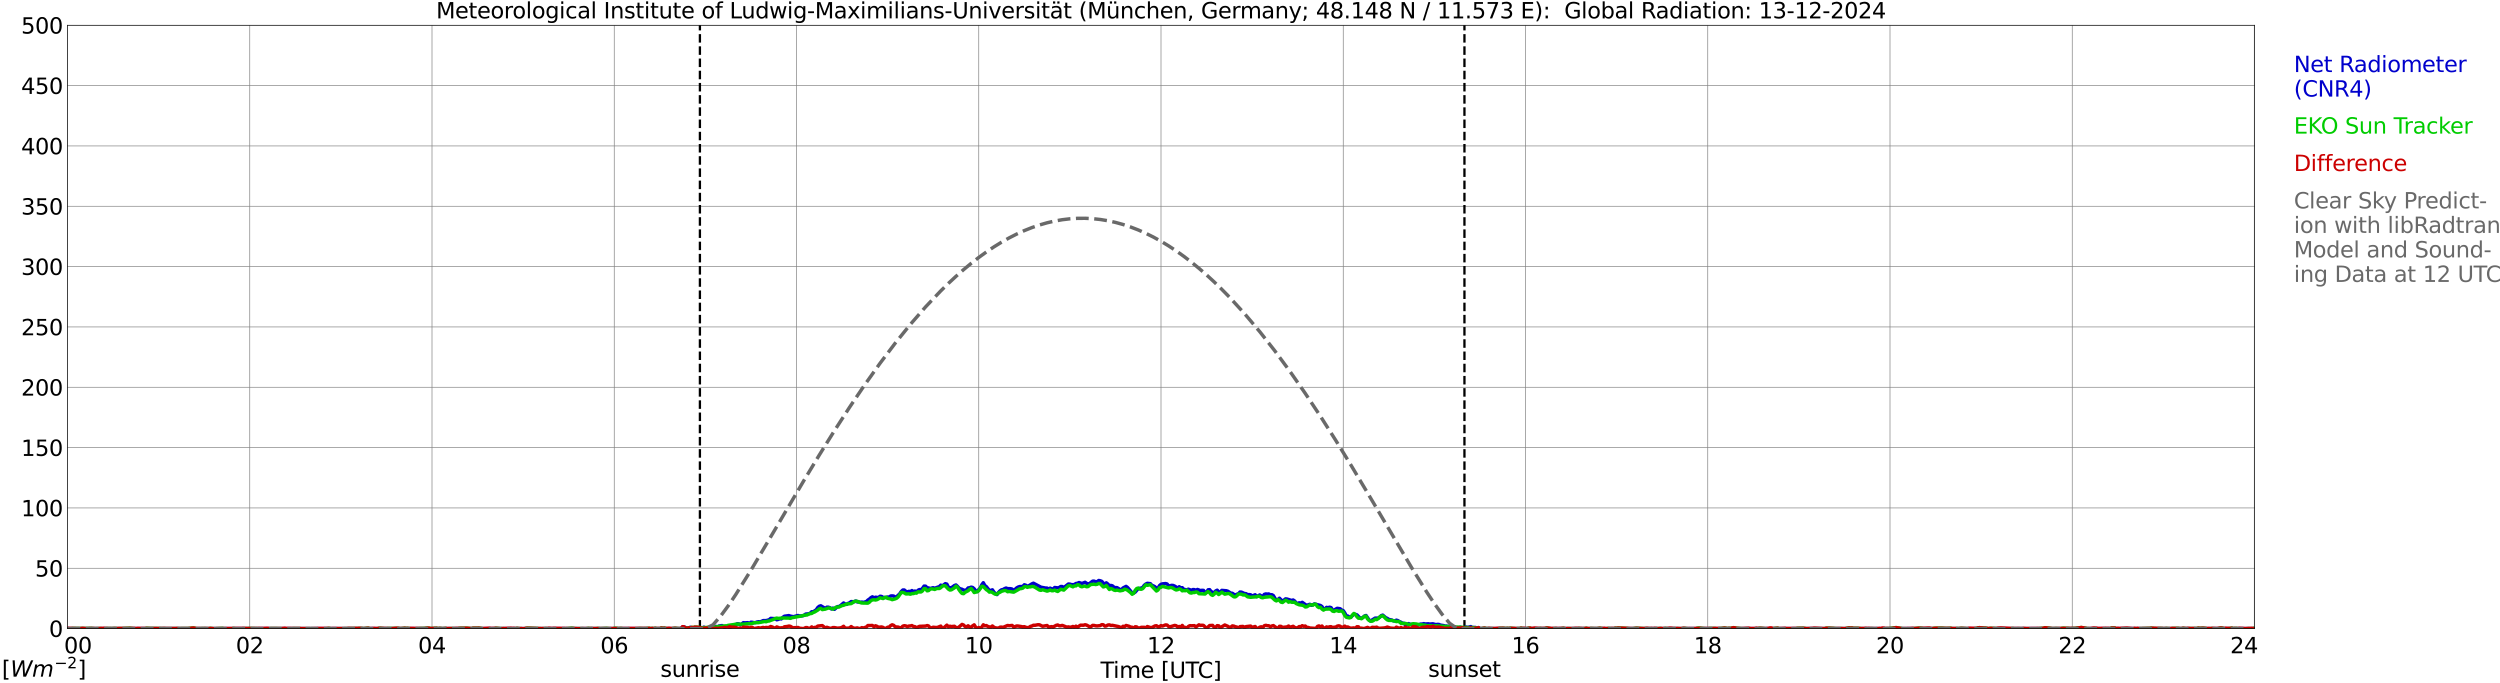 <?xml version="1.0" encoding="utf-8" standalone="no"?>
<!DOCTYPE svg PUBLIC "-//W3C//DTD SVG 1.1//EN"
  "http://www.w3.org/Graphics/SVG/1.1/DTD/svg11.dtd">
<svg xmlns:xlink="http://www.w3.org/1999/xlink" width="1085.4pt" height="296.64pt" viewBox="0 0 1085.4 296.64" xmlns="http://www.w3.org/2000/svg" version="1.1">
 <defs>
  <style type="text/css">*{stroke-linejoin: round; stroke-linecap: butt}</style>
 </defs>
 <g id="figure_1">
  <g id="patch_1">
   <path d="M 0 296.64 
L 1085.4 296.64 
L 1085.4 0 
L 0 0 
z
" style="fill: #ffffff"/>
  </g>
  <g id="axes_1">
   <g id="patch_2">
    <path d="M 29.306 272.909 
L 978.814 272.909 
L 978.814 10.976 
L 29.306 10.976 
z
" style="fill: #ffffff"/>
   </g>
   <g id="patch_3">
    <path d="M 978.814 272.909 
L 978.814 272.909 
L 978.814 10.976 
L 978.814 10.976 
z
" clip-path="url(#p55c013c93c)" style="fill: #d3d3d3; opacity: 0.25; stroke: #d3d3d3; stroke-linejoin: miter"/>
   </g>
   <g id="matplotlib.axis_1">
    <g id="xtick_1">
     <g id="line2d_1">
      <path d="M 29.306 272.909 
L 29.306 10.976 
" clip-path="url(#p55c013c93c)" style="fill: none; stroke: #808080; stroke-width: 0.3; stroke-linecap: square"/>
     </g>
     <g id="line2d_2"/>
     <g id="text_1">
      <!--    00 -->
      <g transform="translate(18.733 283.627) scale(0.095 -0.095)">
       <defs>
        <path id="DejaVuSans-20" transform="scale(0.016)"/>
        <path id="DejaVuSans-30" d="M 2034 4250 
Q 1547 4250 1301 3770 
Q 1056 3291 1056 2328 
Q 1056 1369 1301 889 
Q 1547 409 2034 409 
Q 2525 409 2770 889 
Q 3016 1369 3016 2328 
Q 3016 3291 2770 3770 
Q 2525 4250 2034 4250 
z
M 2034 4750 
Q 2819 4750 3233 4129 
Q 3647 3509 3647 2328 
Q 3647 1150 3233 529 
Q 2819 -91 2034 -91 
Q 1250 -91 836 529 
Q 422 1150 422 2328 
Q 422 3509 836 4129 
Q 1250 4750 2034 4750 
z
" transform="scale(0.016)"/>
       </defs>
       <use xlink:href="#DejaVuSans-20"/>
       <use xlink:href="#DejaVuSans-20" transform="translate(31.787 0)"/>
       <use xlink:href="#DejaVuSans-20" transform="translate(63.574 0)"/>
       <use xlink:href="#DejaVuSans-30" transform="translate(95.361 0)"/>
       <use xlink:href="#DejaVuSans-30" transform="translate(158.984 0)"/>
      </g>
     </g>
    </g>
    <g id="xtick_2">
     <g id="line2d_3">
      <path d="M 108.431 272.909 
L 108.431 10.976 
" clip-path="url(#p55c013c93c)" style="fill: none; stroke: #808080; stroke-width: 0.3; stroke-linecap: square"/>
     </g>
     <g id="line2d_4"/>
     <g id="text_2">
      <!-- 02 -->
      <g transform="translate(102.387 283.627) scale(0.095 -0.095)">
       <defs>
        <path id="DejaVuSans-32" d="M 1228 531 
L 3431 531 
L 3431 0 
L 469 0 
L 469 531 
Q 828 903 1448 1529 
Q 2069 2156 2228 2338 
Q 2531 2678 2651 2914 
Q 2772 3150 2772 3378 
Q 2772 3750 2511 3984 
Q 2250 4219 1831 4219 
Q 1534 4219 1204 4116 
Q 875 4013 500 3803 
L 500 4441 
Q 881 4594 1212 4672 
Q 1544 4750 1819 4750 
Q 2544 4750 2975 4387 
Q 3406 4025 3406 3419 
Q 3406 3131 3298 2873 
Q 3191 2616 2906 2266 
Q 2828 2175 2409 1742 
Q 1991 1309 1228 531 
z
" transform="scale(0.016)"/>
       </defs>
       <use xlink:href="#DejaVuSans-30"/>
       <use xlink:href="#DejaVuSans-32" transform="translate(63.623 0)"/>
      </g>
     </g>
    </g>
    <g id="xtick_3">
     <g id="line2d_5">
      <path d="M 187.557 272.909 
L 187.557 10.976 
" clip-path="url(#p55c013c93c)" style="fill: none; stroke: #808080; stroke-width: 0.3; stroke-linecap: square"/>
     </g>
     <g id="line2d_6"/>
     <g id="text_3">
      <!-- 04 -->
      <g transform="translate(181.513 283.627) scale(0.095 -0.095)">
       <defs>
        <path id="DejaVuSans-34" d="M 2419 4116 
L 825 1625 
L 2419 1625 
L 2419 4116 
z
M 2253 4666 
L 3047 4666 
L 3047 1625 
L 3713 1625 
L 3713 1100 
L 3047 1100 
L 3047 0 
L 2419 0 
L 2419 1100 
L 313 1100 
L 313 1709 
L 2253 4666 
z
" transform="scale(0.016)"/>
       </defs>
       <use xlink:href="#DejaVuSans-30"/>
       <use xlink:href="#DejaVuSans-34" transform="translate(63.623 0)"/>
      </g>
     </g>
    </g>
    <g id="xtick_4">
     <g id="line2d_7">
      <path d="M 266.683 272.909 
L 266.683 10.976 
" clip-path="url(#p55c013c93c)" style="fill: none; stroke: #808080; stroke-width: 0.3; stroke-linecap: square"/>
     </g>
     <g id="line2d_8"/>
     <g id="text_4">
      <!-- 06 -->
      <g transform="translate(260.638 283.627) scale(0.095 -0.095)">
       <defs>
        <path id="DejaVuSans-36" d="M 2113 2584 
Q 1688 2584 1439 2293 
Q 1191 2003 1191 1497 
Q 1191 994 1439 701 
Q 1688 409 2113 409 
Q 2538 409 2786 701 
Q 3034 994 3034 1497 
Q 3034 2003 2786 2293 
Q 2538 2584 2113 2584 
z
M 3366 4563 
L 3366 3988 
Q 3128 4100 2886 4159 
Q 2644 4219 2406 4219 
Q 1781 4219 1451 3797 
Q 1122 3375 1075 2522 
Q 1259 2794 1537 2939 
Q 1816 3084 2150 3084 
Q 2853 3084 3261 2657 
Q 3669 2231 3669 1497 
Q 3669 778 3244 343 
Q 2819 -91 2113 -91 
Q 1303 -91 875 529 
Q 447 1150 447 2328 
Q 447 3434 972 4092 
Q 1497 4750 2381 4750 
Q 2619 4750 2861 4703 
Q 3103 4656 3366 4563 
z
" transform="scale(0.016)"/>
       </defs>
       <use xlink:href="#DejaVuSans-30"/>
       <use xlink:href="#DejaVuSans-36" transform="translate(63.623 0)"/>
      </g>
     </g>
    </g>
    <g id="xtick_5">
     <g id="line2d_9">
      <path d="M 345.808 272.909 
L 345.808 10.976 
" clip-path="url(#p55c013c93c)" style="fill: none; stroke: #808080; stroke-width: 0.3; stroke-linecap: square"/>
     </g>
     <g id="line2d_10"/>
     <g id="text_5">
      <!-- 08 -->
      <g transform="translate(339.764 283.627) scale(0.095 -0.095)">
       <defs>
        <path id="DejaVuSans-38" d="M 2034 2216 
Q 1584 2216 1326 1975 
Q 1069 1734 1069 1313 
Q 1069 891 1326 650 
Q 1584 409 2034 409 
Q 2484 409 2743 651 
Q 3003 894 3003 1313 
Q 3003 1734 2745 1975 
Q 2488 2216 2034 2216 
z
M 1403 2484 
Q 997 2584 770 2862 
Q 544 3141 544 3541 
Q 544 4100 942 4425 
Q 1341 4750 2034 4750 
Q 2731 4750 3128 4425 
Q 3525 4100 3525 3541 
Q 3525 3141 3298 2862 
Q 3072 2584 2669 2484 
Q 3125 2378 3379 2068 
Q 3634 1759 3634 1313 
Q 3634 634 3220 271 
Q 2806 -91 2034 -91 
Q 1263 -91 848 271 
Q 434 634 434 1313 
Q 434 1759 690 2068 
Q 947 2378 1403 2484 
z
M 1172 3481 
Q 1172 3119 1398 2916 
Q 1625 2713 2034 2713 
Q 2441 2713 2670 2916 
Q 2900 3119 2900 3481 
Q 2900 3844 2670 4047 
Q 2441 4250 2034 4250 
Q 1625 4250 1398 4047 
Q 1172 3844 1172 3481 
z
" transform="scale(0.016)"/>
       </defs>
       <use xlink:href="#DejaVuSans-30"/>
       <use xlink:href="#DejaVuSans-38" transform="translate(63.623 0)"/>
      </g>
     </g>
    </g>
    <g id="xtick_6">
     <g id="line2d_11">
      <path d="M 424.934 272.909 
L 424.934 10.976 
" clip-path="url(#p55c013c93c)" style="fill: none; stroke: #808080; stroke-width: 0.3; stroke-linecap: square"/>
     </g>
     <g id="line2d_12"/>
     <g id="text_6">
      <!-- 10 -->
      <g transform="translate(418.89 283.627) scale(0.095 -0.095)">
       <defs>
        <path id="DejaVuSans-31" d="M 794 531 
L 1825 531 
L 1825 4091 
L 703 3866 
L 703 4441 
L 1819 4666 
L 2450 4666 
L 2450 531 
L 3481 531 
L 3481 0 
L 794 0 
L 794 531 
z
" transform="scale(0.016)"/>
       </defs>
       <use xlink:href="#DejaVuSans-31"/>
       <use xlink:href="#DejaVuSans-30" transform="translate(63.623 0)"/>
      </g>
     </g>
    </g>
    <g id="xtick_7">
     <g id="line2d_13">
      <path d="M 504.06 272.909 
L 504.06 10.976 
" clip-path="url(#p55c013c93c)" style="fill: none; stroke: #808080; stroke-width: 0.3; stroke-linecap: square"/>
     </g>
     <g id="line2d_14"/>
     <g id="text_7">
      <!-- 12 -->
      <g transform="translate(498.015 283.627) scale(0.095 -0.095)">
       <use xlink:href="#DejaVuSans-31"/>
       <use xlink:href="#DejaVuSans-32" transform="translate(63.623 0)"/>
      </g>
     </g>
    </g>
    <g id="xtick_8">
     <g id="line2d_15">
      <path d="M 583.185 272.909 
L 583.185 10.976 
" clip-path="url(#p55c013c93c)" style="fill: none; stroke: #808080; stroke-width: 0.3; stroke-linecap: square"/>
     </g>
     <g id="line2d_16"/>
     <g id="text_8">
      <!-- 14 -->
      <g transform="translate(577.141 283.627) scale(0.095 -0.095)">
       <use xlink:href="#DejaVuSans-31"/>
       <use xlink:href="#DejaVuSans-34" transform="translate(63.623 0)"/>
      </g>
     </g>
    </g>
    <g id="xtick_9">
     <g id="line2d_17">
      <path d="M 662.311 272.909 
L 662.311 10.976 
" clip-path="url(#p55c013c93c)" style="fill: none; stroke: #808080; stroke-width: 0.3; stroke-linecap: square"/>
     </g>
     <g id="line2d_18"/>
     <g id="text_9">
      <!-- 16 -->
      <g transform="translate(656.267 283.627) scale(0.095 -0.095)">
       <use xlink:href="#DejaVuSans-31"/>
       <use xlink:href="#DejaVuSans-36" transform="translate(63.623 0)"/>
      </g>
     </g>
    </g>
    <g id="xtick_10">
     <g id="line2d_19">
      <path d="M 741.437 272.909 
L 741.437 10.976 
" clip-path="url(#p55c013c93c)" style="fill: none; stroke: #808080; stroke-width: 0.3; stroke-linecap: square"/>
     </g>
     <g id="line2d_20"/>
     <g id="text_10">
      <!-- 18 -->
      <g transform="translate(735.392 283.627) scale(0.095 -0.095)">
       <use xlink:href="#DejaVuSans-31"/>
       <use xlink:href="#DejaVuSans-38" transform="translate(63.623 0)"/>
      </g>
     </g>
    </g>
    <g id="xtick_11">
     <g id="line2d_21">
      <path d="M 820.562 272.909 
L 820.562 10.976 
" clip-path="url(#p55c013c93c)" style="fill: none; stroke: #808080; stroke-width: 0.3; stroke-linecap: square"/>
     </g>
     <g id="line2d_22"/>
     <g id="text_11">
      <!-- 20 -->
      <g transform="translate(814.518 283.627) scale(0.095 -0.095)">
       <use xlink:href="#DejaVuSans-32"/>
       <use xlink:href="#DejaVuSans-30" transform="translate(63.623 0)"/>
      </g>
     </g>
    </g>
    <g id="xtick_12">
     <g id="line2d_23">
      <path d="M 899.688 272.909 
L 899.688 10.976 
" clip-path="url(#p55c013c93c)" style="fill: none; stroke: #808080; stroke-width: 0.3; stroke-linecap: square"/>
     </g>
     <g id="line2d_24"/>
     <g id="text_12">
      <!-- 22 -->
      <g transform="translate(893.644 283.627) scale(0.095 -0.095)">
       <use xlink:href="#DejaVuSans-32"/>
       <use xlink:href="#DejaVuSans-32" transform="translate(63.623 0)"/>
      </g>
     </g>
    </g>
    <g id="xtick_13">
     <g id="line2d_25">
      <path d="M 978.814 272.909 
L 978.814 10.976 
" clip-path="url(#p55c013c93c)" style="fill: none; stroke: #808080; stroke-width: 0.3; stroke-linecap: square"/>
     </g>
     <g id="line2d_26"/>
     <g id="text_13">
      <!-- 24    -->
      <g transform="translate(968.241 283.627) scale(0.095 -0.095)">
       <use xlink:href="#DejaVuSans-32"/>
       <use xlink:href="#DejaVuSans-34" transform="translate(63.623 0)"/>
       <use xlink:href="#DejaVuSans-20" transform="translate(127.246 0)"/>
       <use xlink:href="#DejaVuSans-20" transform="translate(159.033 0)"/>
       <use xlink:href="#DejaVuSans-20" transform="translate(190.82 0)"/>
      </g>
     </g>
    </g>
    <g id="text_14">
     <!-- Time [UTC] -->
     <g transform="translate(477.806 294.322) scale(0.095 -0.095)">
      <defs>
       <path id="DejaVuSans-54" d="M -19 4666 
L 3928 4666 
L 3928 4134 
L 2272 4134 
L 2272 0 
L 1638 0 
L 1638 4134 
L -19 4134 
L -19 4666 
z
" transform="scale(0.016)"/>
       <path id="DejaVuSans-69" d="M 603 3500 
L 1178 3500 
L 1178 0 
L 603 0 
L 603 3500 
z
M 603 4863 
L 1178 4863 
L 1178 4134 
L 603 4134 
L 603 4863 
z
" transform="scale(0.016)"/>
       <path id="DejaVuSans-6d" d="M 3328 2828 
Q 3544 3216 3844 3400 
Q 4144 3584 4550 3584 
Q 5097 3584 5394 3201 
Q 5691 2819 5691 2113 
L 5691 0 
L 5113 0 
L 5113 2094 
Q 5113 2597 4934 2840 
Q 4756 3084 4391 3084 
Q 3944 3084 3684 2787 
Q 3425 2491 3425 1978 
L 3425 0 
L 2847 0 
L 2847 2094 
Q 2847 2600 2669 2842 
Q 2491 3084 2119 3084 
Q 1678 3084 1418 2786 
Q 1159 2488 1159 1978 
L 1159 0 
L 581 0 
L 581 3500 
L 1159 3500 
L 1159 2956 
Q 1356 3278 1631 3431 
Q 1906 3584 2284 3584 
Q 2666 3584 2933 3390 
Q 3200 3197 3328 2828 
z
" transform="scale(0.016)"/>
       <path id="DejaVuSans-65" d="M 3597 1894 
L 3597 1613 
L 953 1613 
Q 991 1019 1311 708 
Q 1631 397 2203 397 
Q 2534 397 2845 478 
Q 3156 559 3463 722 
L 3463 178 
Q 3153 47 2828 -22 
Q 2503 -91 2169 -91 
Q 1331 -91 842 396 
Q 353 884 353 1716 
Q 353 2575 817 3079 
Q 1281 3584 2069 3584 
Q 2775 3584 3186 3129 
Q 3597 2675 3597 1894 
z
M 3022 2063 
Q 3016 2534 2758 2815 
Q 2500 3097 2075 3097 
Q 1594 3097 1305 2825 
Q 1016 2553 972 2059 
L 3022 2063 
z
" transform="scale(0.016)"/>
       <path id="DejaVuSans-5b" d="M 550 4863 
L 1875 4863 
L 1875 4416 
L 1125 4416 
L 1125 -397 
L 1875 -397 
L 1875 -844 
L 550 -844 
L 550 4863 
z
" transform="scale(0.016)"/>
       <path id="DejaVuSans-55" d="M 556 4666 
L 1191 4666 
L 1191 1831 
Q 1191 1081 1462 751 
Q 1734 422 2344 422 
Q 2950 422 3222 751 
Q 3494 1081 3494 1831 
L 3494 4666 
L 4128 4666 
L 4128 1753 
Q 4128 841 3676 375 
Q 3225 -91 2344 -91 
Q 1459 -91 1007 375 
Q 556 841 556 1753 
L 556 4666 
z
" transform="scale(0.016)"/>
       <path id="DejaVuSans-43" d="M 4122 4306 
L 4122 3641 
Q 3803 3938 3442 4084 
Q 3081 4231 2675 4231 
Q 1875 4231 1450 3742 
Q 1025 3253 1025 2328 
Q 1025 1406 1450 917 
Q 1875 428 2675 428 
Q 3081 428 3442 575 
Q 3803 722 4122 1019 
L 4122 359 
Q 3791 134 3420 21 
Q 3050 -91 2638 -91 
Q 1578 -91 968 557 
Q 359 1206 359 2328 
Q 359 3453 968 4101 
Q 1578 4750 2638 4750 
Q 3056 4750 3426 4639 
Q 3797 4528 4122 4306 
z
" transform="scale(0.016)"/>
       <path id="DejaVuSans-5d" d="M 1947 4863 
L 1947 -844 
L 622 -844 
L 622 -397 
L 1369 -397 
L 1369 4416 
L 622 4416 
L 622 4863 
L 1947 4863 
z
" transform="scale(0.016)"/>
      </defs>
      <use xlink:href="#DejaVuSans-54"/>
      <use xlink:href="#DejaVuSans-69" transform="translate(57.959 0)"/>
      <use xlink:href="#DejaVuSans-6d" transform="translate(85.742 0)"/>
      <use xlink:href="#DejaVuSans-65" transform="translate(183.154 0)"/>
      <use xlink:href="#DejaVuSans-20" transform="translate(244.678 0)"/>
      <use xlink:href="#DejaVuSans-5b" transform="translate(276.465 0)"/>
      <use xlink:href="#DejaVuSans-55" transform="translate(315.479 0)"/>
      <use xlink:href="#DejaVuSans-54" transform="translate(388.672 0)"/>
      <use xlink:href="#DejaVuSans-43" transform="translate(443.881 0)"/>
      <use xlink:href="#DejaVuSans-5d" transform="translate(513.705 0)"/>
     </g>
    </g>
   </g>
   <g id="matplotlib.axis_2">
    <g id="ytick_1">
     <g id="line2d_27">
      <path d="M 29.306 272.909 
L 978.814 272.909 
" clip-path="url(#p55c013c93c)" style="fill: none; stroke: #808080; stroke-width: 0.3; stroke-linecap: square"/>
     </g>
     <g id="line2d_28"/>
     <g id="text_15">
      <!-- 0 -->
      <g transform="translate(21.261 276.518) scale(0.095 -0.095)">
       <use xlink:href="#DejaVuSans-30"/>
      </g>
     </g>
    </g>
    <g id="ytick_2">
     <g id="line2d_29">
      <path d="M 29.306 246.715 
L 978.814 246.715 
" clip-path="url(#p55c013c93c)" style="fill: none; stroke: #808080; stroke-width: 0.3; stroke-linecap: square"/>
     </g>
     <g id="line2d_30"/>
     <g id="text_16">
      <!-- 50 -->
      <g transform="translate(15.217 250.325) scale(0.095 -0.095)">
       <defs>
        <path id="DejaVuSans-35" d="M 691 4666 
L 3169 4666 
L 3169 4134 
L 1269 4134 
L 1269 2991 
Q 1406 3038 1543 3061 
Q 1681 3084 1819 3084 
Q 2600 3084 3056 2656 
Q 3513 2228 3513 1497 
Q 3513 744 3044 326 
Q 2575 -91 1722 -91 
Q 1428 -91 1123 -41 
Q 819 9 494 109 
L 494 744 
Q 775 591 1075 516 
Q 1375 441 1709 441 
Q 2250 441 2565 725 
Q 2881 1009 2881 1497 
Q 2881 1984 2565 2268 
Q 2250 2553 1709 2553 
Q 1456 2553 1204 2497 
Q 953 2441 691 2322 
L 691 4666 
z
" transform="scale(0.016)"/>
       </defs>
       <use xlink:href="#DejaVuSans-35"/>
       <use xlink:href="#DejaVuSans-30" transform="translate(63.623 0)"/>
      </g>
     </g>
    </g>
    <g id="ytick_3">
     <g id="line2d_31">
      <path d="M 29.306 220.522 
L 978.814 220.522 
" clip-path="url(#p55c013c93c)" style="fill: none; stroke: #808080; stroke-width: 0.3; stroke-linecap: square"/>
     </g>
     <g id="line2d_32"/>
     <g id="text_17">
      <!-- 100 -->
      <g transform="translate(9.173 224.131) scale(0.095 -0.095)">
       <use xlink:href="#DejaVuSans-31"/>
       <use xlink:href="#DejaVuSans-30" transform="translate(63.623 0)"/>
       <use xlink:href="#DejaVuSans-30" transform="translate(127.246 0)"/>
      </g>
     </g>
    </g>
    <g id="ytick_4">
     <g id="line2d_33">
      <path d="M 29.306 194.329 
L 978.814 194.329 
" clip-path="url(#p55c013c93c)" style="fill: none; stroke: #808080; stroke-width: 0.3; stroke-linecap: square"/>
     </g>
     <g id="line2d_34"/>
     <g id="text_18">
      <!-- 150 -->
      <g transform="translate(9.173 197.938) scale(0.095 -0.095)">
       <use xlink:href="#DejaVuSans-31"/>
       <use xlink:href="#DejaVuSans-35" transform="translate(63.623 0)"/>
       <use xlink:href="#DejaVuSans-30" transform="translate(127.246 0)"/>
      </g>
     </g>
    </g>
    <g id="ytick_5">
     <g id="line2d_35">
      <path d="M 29.306 168.136 
L 978.814 168.136 
" clip-path="url(#p55c013c93c)" style="fill: none; stroke: #808080; stroke-width: 0.3; stroke-linecap: square"/>
     </g>
     <g id="line2d_36"/>
     <g id="text_19">
      <!-- 200 -->
      <g transform="translate(9.173 171.745) scale(0.095 -0.095)">
       <use xlink:href="#DejaVuSans-32"/>
       <use xlink:href="#DejaVuSans-30" transform="translate(63.623 0)"/>
       <use xlink:href="#DejaVuSans-30" transform="translate(127.246 0)"/>
      </g>
     </g>
    </g>
    <g id="ytick_6">
     <g id="line2d_37">
      <path d="M 29.306 141.942 
L 978.814 141.942 
" clip-path="url(#p55c013c93c)" style="fill: none; stroke: #808080; stroke-width: 0.3; stroke-linecap: square"/>
     </g>
     <g id="line2d_38"/>
     <g id="text_20">
      <!-- 250 -->
      <g transform="translate(9.173 145.551) scale(0.095 -0.095)">
       <use xlink:href="#DejaVuSans-32"/>
       <use xlink:href="#DejaVuSans-35" transform="translate(63.623 0)"/>
       <use xlink:href="#DejaVuSans-30" transform="translate(127.246 0)"/>
      </g>
     </g>
    </g>
    <g id="ytick_7">
     <g id="line2d_39">
      <path d="M 29.306 115.749 
L 978.814 115.749 
" clip-path="url(#p55c013c93c)" style="fill: none; stroke: #808080; stroke-width: 0.3; stroke-linecap: square"/>
     </g>
     <g id="line2d_40"/>
     <g id="text_21">
      <!-- 300 -->
      <g transform="translate(9.173 119.358) scale(0.095 -0.095)">
       <defs>
        <path id="DejaVuSans-33" d="M 2597 2516 
Q 3050 2419 3304 2112 
Q 3559 1806 3559 1356 
Q 3559 666 3084 287 
Q 2609 -91 1734 -91 
Q 1441 -91 1130 -33 
Q 819 25 488 141 
L 488 750 
Q 750 597 1062 519 
Q 1375 441 1716 441 
Q 2309 441 2620 675 
Q 2931 909 2931 1356 
Q 2931 1769 2642 2001 
Q 2353 2234 1838 2234 
L 1294 2234 
L 1294 2753 
L 1863 2753 
Q 2328 2753 2575 2939 
Q 2822 3125 2822 3475 
Q 2822 3834 2567 4026 
Q 2313 4219 1838 4219 
Q 1578 4219 1281 4162 
Q 984 4106 628 3988 
L 628 4550 
Q 988 4650 1302 4700 
Q 1616 4750 1894 4750 
Q 2613 4750 3031 4423 
Q 3450 4097 3450 3541 
Q 3450 3153 3228 2886 
Q 3006 2619 2597 2516 
z
" transform="scale(0.016)"/>
       </defs>
       <use xlink:href="#DejaVuSans-33"/>
       <use xlink:href="#DejaVuSans-30" transform="translate(63.623 0)"/>
       <use xlink:href="#DejaVuSans-30" transform="translate(127.246 0)"/>
      </g>
     </g>
    </g>
    <g id="ytick_8">
     <g id="line2d_41">
      <path d="M 29.306 89.556 
L 978.814 89.556 
" clip-path="url(#p55c013c93c)" style="fill: none; stroke: #808080; stroke-width: 0.3; stroke-linecap: square"/>
     </g>
     <g id="line2d_42"/>
     <g id="text_22">
      <!-- 350 -->
      <g transform="translate(9.173 93.165) scale(0.095 -0.095)">
       <use xlink:href="#DejaVuSans-33"/>
       <use xlink:href="#DejaVuSans-35" transform="translate(63.623 0)"/>
       <use xlink:href="#DejaVuSans-30" transform="translate(127.246 0)"/>
      </g>
     </g>
    </g>
    <g id="ytick_9">
     <g id="line2d_43">
      <path d="M 29.306 63.362 
L 978.814 63.362 
" clip-path="url(#p55c013c93c)" style="fill: none; stroke: #808080; stroke-width: 0.3; stroke-linecap: square"/>
     </g>
     <g id="line2d_44"/>
     <g id="text_23">
      <!-- 400 -->
      <g transform="translate(9.173 66.972) scale(0.095 -0.095)">
       <use xlink:href="#DejaVuSans-34"/>
       <use xlink:href="#DejaVuSans-30" transform="translate(63.623 0)"/>
       <use xlink:href="#DejaVuSans-30" transform="translate(127.246 0)"/>
      </g>
     </g>
    </g>
    <g id="ytick_10">
     <g id="line2d_45">
      <path d="M 29.306 37.169 
L 978.814 37.169 
" clip-path="url(#p55c013c93c)" style="fill: none; stroke: #808080; stroke-width: 0.3; stroke-linecap: square"/>
     </g>
     <g id="line2d_46"/>
     <g id="text_24">
      <!-- 450 -->
      <g transform="translate(9.173 40.778) scale(0.095 -0.095)">
       <use xlink:href="#DejaVuSans-34"/>
       <use xlink:href="#DejaVuSans-35" transform="translate(63.623 0)"/>
       <use xlink:href="#DejaVuSans-30" transform="translate(127.246 0)"/>
      </g>
     </g>
    </g>
    <g id="ytick_11">
     <g id="line2d_47">
      <path d="M 29.306 10.976 
L 978.814 10.976 
" clip-path="url(#p55c013c93c)" style="fill: none; stroke: #808080; stroke-width: 0.3; stroke-linecap: square"/>
     </g>
     <g id="line2d_48"/>
     <g id="text_25">
      <!-- 500 -->
      <g transform="translate(9.173 14.585) scale(0.095 -0.095)">
       <use xlink:href="#DejaVuSans-35"/>
       <use xlink:href="#DejaVuSans-30" transform="translate(63.623 0)"/>
       <use xlink:href="#DejaVuSans-30" transform="translate(127.246 0)"/>
      </g>
     </g>
    </g>
   </g>
   <g id="line2d_49">
    <path d="M 303.872 272.909 
L 303.872 10.976 
" clip-path="url(#p55c013c93c)" style="fill: none; stroke-dasharray: 3.7,1.6; stroke-dashoffset: 0; stroke: #000000"/>
   </g>
   <g id="line2d_50">
    <path d="M 635.804 272.909 
L 635.804 10.976 
" clip-path="url(#p55c013c93c)" style="fill: none; stroke-dasharray: 3.7,1.6; stroke-dashoffset: 0; stroke: #000000"/>
   </g>
   <g id="line2d_51">
    <path d="M 29.306 272.909 
L 295.696 272.909 
L 296.355 272.202 
L 297.014 272.243 
L 298.992 272.909 
L 299.652 272.322 
L 300.311 272.909 
L 303.608 272.909 
L 304.927 272.61 
L 305.586 272.285 
L 306.246 272.61 
L 306.905 272.568 
L 307.564 272.647 
L 308.883 272.081 
L 309.543 272.285 
L 310.861 271.961 
L 311.521 272.123 
L 312.18 271.798 
L 313.499 271.594 
L 314.158 272.123 
L 314.818 272.243 
L 315.477 271.961 
L 316.136 272.003 
L 316.796 272.243 
L 318.114 271.877 
L 318.774 271.756 
L 319.433 271.395 
L 320.093 270.824 
L 320.752 270.866 
L 321.411 271.311 
L 322.071 270.908 
L 322.73 270.337 
L 323.39 270.42 
L 324.708 270.337 
L 325.368 270.703 
L 326.027 270.138 
L 326.686 270.179 
L 327.346 270.337 
L 328.005 270.3 
L 328.665 270.054 
L 329.324 269.933 
L 329.983 269.975 
L 330.643 269.771 
L 331.302 269.446 
L 332.621 269.446 
L 333.94 269.085 
L 334.599 268.477 
L 336.577 268.597 
L 337.236 269.085 
L 337.896 268.922 
L 338.555 268.639 
L 339.215 268.718 
L 339.874 268.032 
L 340.533 267.544 
L 342.512 267.262 
L 343.171 267.502 
L 344.49 267.743 
L 346.468 267.22 
L 347.127 267.424 
L 347.787 267.424 
L 349.105 267.178 
L 349.765 266.612 
L 351.083 266.491 
L 351.743 266.245 
L 352.402 265.601 
L 353.062 265.638 
L 354.38 264.747 
L 355.04 263.778 
L 355.699 263.207 
L 356.359 263.008 
L 358.337 264.181 
L 358.996 263.615 
L 359.655 263.615 
L 360.315 263.856 
L 360.974 264.385 
L 361.634 264.019 
L 362.293 264.543 
L 363.612 263.369 
L 364.271 263.327 
L 364.93 262.924 
L 366.249 261.792 
L 366.909 262.238 
L 367.568 262.4 
L 368.227 261.955 
L 368.887 261.709 
L 369.546 261.185 
L 370.865 261.263 
L 371.524 260.938 
L 372.184 261.347 
L 372.843 261.305 
L 373.502 261.546 
L 374.162 261.384 
L 374.821 261.546 
L 376.14 261.185 
L 376.799 260.535 
L 377.459 260.09 
L 378.118 259.482 
L 378.777 259.115 
L 379.437 259.603 
L 380.096 259.278 
L 381.415 259.44 
L 382.074 258.874 
L 382.734 258.953 
L 383.393 259.362 
L 384.712 259.44 
L 385.371 259.199 
L 386.031 259.236 
L 386.69 258.754 
L 387.349 258.712 
L 388.009 258.791 
L 388.668 259.236 
L 389.328 259.037 
L 390.646 257.78 
L 391.306 256.805 
L 391.965 256.161 
L 392.624 256.161 
L 393.284 256.727 
L 393.943 257.009 
L 394.603 256.727 
L 395.262 256.847 
L 395.921 256.402 
L 396.581 256.805 
L 397.24 256.606 
L 397.899 257.13 
L 398.559 256.281 
L 399.218 255.956 
L 399.878 256.035 
L 400.537 255.427 
L 401.196 254.458 
L 401.856 254.495 
L 402.515 255.186 
L 403.175 255.265 
L 403.834 255.511 
L 405.153 255.144 
L 405.812 255.427 
L 407.131 254.904 
L 407.79 254.741 
L 408.45 254.05 
L 409.109 254.374 
L 410.428 253.405 
L 411.087 253.604 
L 411.746 254.945 
L 412.406 255.144 
L 413.065 255.186 
L 414.384 254.212 
L 415.043 253.971 
L 415.703 254.579 
L 416.362 255.349 
L 417.022 255.674 
L 417.681 255.836 
L 418.34 256.197 
L 419 256.281 
L 419.659 256.077 
L 420.318 255.265 
L 420.978 255.186 
L 421.637 254.904 
L 422.297 255.066 
L 422.956 255.632 
L 423.615 256.522 
L 424.275 256.847 
L 424.934 255.956 
L 425.593 255.307 
L 426.253 253.887 
L 426.912 252.997 
L 427.572 254.212 
L 428.231 254.699 
L 429.55 256.36 
L 430.209 256.323 
L 430.869 256.077 
L 431.528 257.088 
L 432.187 257.696 
L 432.847 258.146 
L 433.506 257.214 
L 434.165 256.522 
L 434.825 256.077 
L 435.484 255.956 
L 436.144 255.553 
L 436.803 255.307 
L 437.462 255.553 
L 438.781 255.59 
L 439.44 255.752 
L 440.1 256.444 
L 441.419 255.228 
L 442.078 254.862 
L 442.737 254.657 
L 444.056 254.621 
L 444.716 253.887 
L 445.375 254.092 
L 446.034 254.579 
L 446.694 254.296 
L 448.012 253.484 
L 448.672 253.201 
L 451.969 254.945 
L 453.287 255.186 
L 453.947 255.307 
L 454.606 255.307 
L 455.266 255.794 
L 455.925 255.349 
L 456.584 255.632 
L 457.244 255.752 
L 457.903 255.066 
L 459.222 255.228 
L 459.881 255.066 
L 460.541 254.621 
L 461.2 254.657 
L 461.859 255.103 
L 463.838 253.568 
L 464.497 253.604 
L 465.156 253.809 
L 465.816 253.851 
L 466.475 253.767 
L 467.134 253.321 
L 467.794 253.243 
L 468.453 252.918 
L 469.772 253.321 
L 471.091 252.798 
L 471.75 253.243 
L 472.409 253.526 
L 473.069 253.321 
L 474.388 252.31 
L 475.047 252.31 
L 475.706 252.593 
L 476.366 252.515 
L 477.025 252.027 
L 477.685 252.148 
L 478.344 252.389 
L 479.003 253.159 
L 479.663 253.568 
L 480.322 253.039 
L 480.981 253.568 
L 481.641 254.296 
L 482.3 254.175 
L 482.96 254.338 
L 483.619 254.904 
L 484.278 255.144 
L 484.938 255.103 
L 486.256 255.915 
L 486.916 255.998 
L 487.575 255.265 
L 488.894 254.579 
L 489.553 255.066 
L 491.532 257.413 
L 492.191 257.455 
L 492.85 257.088 
L 494.169 255.553 
L 495.488 255.307 
L 496.147 255.024 
L 496.807 254.092 
L 497.466 253.568 
L 498.125 253.243 
L 499.444 253.405 
L 500.103 254.133 
L 500.763 254.374 
L 501.422 254.741 
L 502.082 255.349 
L 502.741 255.391 
L 503.4 254.254 
L 504.06 253.688 
L 504.719 253.484 
L 506.038 253.363 
L 506.697 253.526 
L 507.357 254.338 
L 508.016 254.296 
L 508.675 254.133 
L 509.335 254.175 
L 509.994 254.458 
L 511.313 255.307 
L 511.972 254.741 
L 512.632 255.228 
L 513.291 255.144 
L 513.95 255.873 
L 515.269 256.077 
L 515.929 255.794 
L 517.247 256.281 
L 517.907 255.956 
L 518.566 255.998 
L 519.226 256.281 
L 519.885 255.915 
L 521.204 256.402 
L 521.863 256.281 
L 522.522 256.323 
L 523.182 257.214 
L 523.841 257.172 
L 524.501 256.077 
L 525.16 255.998 
L 525.819 256.847 
L 527.138 257.376 
L 527.797 256.564 
L 528.457 256.239 
L 529.116 256.931 
L 529.776 257.292 
L 530.435 256.323 
L 532.413 256.48 
L 533.073 256.685 
L 534.391 257.539 
L 535.051 257.575 
L 535.71 258.062 
L 536.369 258.345 
L 537.029 257.984 
L 537.688 257.78 
L 538.348 257.051 
L 539.007 257.088 
L 540.326 257.696 
L 540.985 257.738 
L 541.644 258.183 
L 542.304 258.146 
L 542.963 258.225 
L 543.623 258.754 
L 544.941 258.225 
L 545.601 259.037 
L 546.919 258.303 
L 548.238 259.073 
L 548.898 258.062 
L 549.557 257.858 
L 550.216 257.942 
L 550.876 257.858 
L 551.535 258.267 
L 552.195 258.183 
L 552.854 258.592 
L 553.513 259.765 
L 554.173 260.535 
L 554.832 260.289 
L 555.491 259.723 
L 556.81 261.059 
L 558.129 260.006 
L 558.788 260.09 
L 560.766 260.697 
L 561.426 260.493 
L 562.085 260.938 
L 562.745 261.792 
L 563.404 261.955 
L 564.063 261.709 
L 564.723 261.871 
L 565.382 261.504 
L 567.36 262.924 
L 568.02 262.562 
L 568.679 262.358 
L 569.338 262.803 
L 569.998 262.562 
L 570.657 262.196 
L 573.295 262.882 
L 573.954 263.327 
L 574.613 264.585 
L 575.273 264.302 
L 575.932 263.694 
L 576.592 263.856 
L 577.251 263.615 
L 577.91 263.814 
L 578.57 264.909 
L 579.229 264.867 
L 580.548 264.097 
L 581.867 264.302 
L 582.526 264.867 
L 583.185 265.114 
L 583.845 266.125 
L 584.504 267.382 
L 585.164 267.461 
L 585.823 267.906 
L 586.482 267.906 
L 587.801 266.654 
L 588.46 266.732 
L 589.12 266.937 
L 590.439 268.314 
L 591.098 268.435 
L 591.757 268.032 
L 592.417 267.461 
L 593.076 267.22 
L 594.395 269.163 
L 595.054 269.608 
L 597.032 268.351 
L 598.351 268.351 
L 599.011 267.99 
L 599.67 267.298 
L 600.329 267.057 
L 601.648 268.194 
L 602.307 268.477 
L 602.967 268.922 
L 604.286 269.205 
L 604.945 269.53 
L 605.604 269.572 
L 606.264 269.247 
L 606.923 269.446 
L 607.582 269.891 
L 608.242 270.138 
L 608.901 270.661 
L 609.561 270.583 
L 610.22 271.311 
L 610.879 271.191 
L 611.539 270.745 
L 612.198 271.028 
L 612.858 271.107 
L 613.517 271.636 
L 614.836 271.594 
L 616.814 270.944 
L 617.473 270.944 
L 618.133 270.745 
L 618.792 270.908 
L 620.111 270.824 
L 620.77 270.944 
L 622.089 270.824 
L 623.408 271.191 
L 624.067 271.07 
L 624.726 271.107 
L 625.386 271.395 
L 626.705 271.594 
L 627.364 271.798 
L 628.023 271.798 
L 628.683 271.961 
L 629.342 271.961 
L 630.001 272.285 
L 630.661 272.16 
L 631.32 272.16 
L 631.98 272.767 
L 632.639 272.448 
L 633.298 272.526 
L 633.958 272.322 
L 634.617 272.731 
L 635.276 272.689 
L 636.595 272.243 
L 637.255 272.406 
L 638.573 272.039 
L 639.233 272.526 
L 639.892 272.406 
L 640.552 272.406 
L 641.211 272.689 
L 641.87 272.484 
L 642.53 272.909 
L 978.154 272.909 
L 978.154 272.909 
" clip-path="url(#p55c013c93c)" style="fill: none; stroke: #0000cc; stroke-width: 1.5; stroke-linecap: square"/>
   </g>
   <g id="line2d_52">
    <path d="M 28.646 273.176 
L 29.306 273.056 
L 30.625 273.036 
L 31.284 272.859 
L 39.856 272.834 
L 41.175 272.944 
L 43.812 272.866 
L 44.472 273.017 
L 45.131 273.053 
L 46.45 272.863 
L 48.428 272.899 
L 49.747 272.848 
L 51.065 272.922 
L 52.384 272.922 
L 56.34 272.735 
L 58.319 273.023 
L 58.978 272.915 
L 59.637 273.022 
L 62.275 272.987 
L 62.934 272.975 
L 63.594 272.766 
L 65.572 272.857 
L 67.55 272.855 
L 72.166 272.93 
L 74.144 272.927 
L 81.397 272.876 
L 82.056 272.858 
L 83.375 272.691 
L 84.034 272.656 
L 85.353 272.927 
L 86.013 272.98 
L 87.991 272.866 
L 89.309 272.902 
L 89.969 272.976 
L 91.288 272.813 
L 93.266 272.965 
L 96.563 272.802 
L 97.881 273.005 
L 99.2 273.05 
L 100.519 272.982 
L 101.178 272.83 
L 103.816 273.147 
L 104.475 272.981 
L 107.772 272.865 
L 109.091 272.856 
L 114.366 272.995 
L 115.685 273.051 
L 116.344 273.055 
L 117.663 272.866 
L 121.619 272.909 
L 124.916 273.036 
L 127.553 272.892 
L 129.532 272.918 
L 134.147 272.944 
L 135.466 272.915 
L 138.104 272.997 
L 140.082 272.997 
L 141.4 273.011 
L 142.719 272.809 
L 144.038 272.977 
L 157.226 272.85 
L 157.885 272.908 
L 159.863 272.719 
L 160.523 272.932 
L 162.501 273.022 
L 165.138 272.771 
L 167.116 272.968 
L 168.435 272.867 
L 173.051 272.817 
L 173.71 272.953 
L 175.029 272.823 
L 175.688 272.742 
L 176.348 272.834 
L 177.007 272.802 
L 178.985 273.011 
L 180.304 272.973 
L 186.238 272.71 
L 186.898 272.868 
L 189.535 272.768 
L 190.195 272.904 
L 190.854 272.81 
L 192.173 272.908 
L 193.492 272.828 
L 194.151 272.971 
L 196.129 272.881 
L 196.788 272.889 
L 198.107 273.034 
L 198.767 272.983 
L 199.426 272.784 
L 202.723 272.737 
L 204.701 272.936 
L 205.36 272.735 
L 207.998 272.718 
L 210.635 273.06 
L 214.592 273.005 
L 215.251 272.761 
L 217.229 272.909 
L 218.548 272.897 
L 221.186 273.195 
L 222.504 273.012 
L 223.164 273.055 
L 224.482 272.802 
L 225.142 272.921 
L 226.461 272.923 
L 227.12 273.022 
L 229.098 272.715 
L 235.033 272.931 
L 237.011 272.892 
L 238.989 273.018 
L 239.648 272.968 
L 240.308 273.059 
L 242.286 273.024 
L 245.583 272.974 
L 248.22 272.709 
L 249.539 272.924 
L 252.836 272.903 
L 254.155 273.004 
L 255.473 272.796 
L 256.133 272.911 
L 256.792 272.879 
L 257.451 272.963 
L 259.43 272.847 
L 260.748 272.937 
L 262.726 272.828 
L 263.386 272.801 
L 265.364 273.013 
L 266.023 272.977 
L 266.683 272.787 
L 267.342 272.727 
L 268.661 272.962 
L 269.32 272.838 
L 269.98 272.861 
L 270.639 273.102 
L 273.277 272.98 
L 275.255 273.06 
L 277.892 272.865 
L 279.211 272.933 
L 280.53 272.896 
L 281.849 272.774 
L 282.508 272.908 
L 283.167 272.819 
L 283.827 272.894 
L 284.486 272.789 
L 285.805 272.999 
L 286.464 272.898 
L 287.124 272.647 
L 287.783 272.761 
L 288.442 272.712 
L 290.42 273.085 
L 292.399 272.838 
L 293.058 272.772 
L 294.377 272.888 
L 297.014 273.016 
L 297.674 272.741 
L 298.992 272.538 
L 299.652 272.551 
L 300.311 272.378 
L 300.971 272.458 
L 301.63 272.282 
L 302.949 272.331 
L 304.927 272.538 
L 307.564 272.362 
L 308.224 272.532 
L 308.883 272.279 
L 311.521 272.105 
L 312.18 271.952 
L 312.839 271.99 
L 314.818 271.704 
L 315.477 271.729 
L 316.136 271.499 
L 318.774 271.122 
L 319.433 270.976 
L 322.73 271.002 
L 326.686 270.669 
L 327.346 270.361 
L 329.324 270.337 
L 331.961 269.831 
L 332.621 269.954 
L 333.28 269.685 
L 333.94 269.613 
L 335.918 268.872 
L 336.577 268.522 
L 337.236 268.358 
L 337.896 268.488 
L 339.874 268.304 
L 342.512 268.36 
L 343.171 268.479 
L 343.83 268.189 
L 347.127 267.591 
L 348.446 267.332 
L 349.105 267.118 
L 350.424 267.001 
L 351.083 266.613 
L 351.743 266.416 
L 352.402 266.337 
L 353.062 265.915 
L 353.721 265.677 
L 355.04 264.873 
L 355.699 264.334 
L 356.359 264.112 
L 357.018 264.672 
L 358.337 264.44 
L 359.655 263.975 
L 360.315 263.988 
L 361.634 264.465 
L 362.293 264.116 
L 362.952 263.609 
L 364.271 263.533 
L 365.59 262.914 
L 366.249 262.791 
L 367.568 262.234 
L 369.546 262.059 
L 370.206 261.654 
L 370.865 261.096 
L 372.184 261.034 
L 372.843 261.388 
L 374.162 261.8 
L 376.799 261.868 
L 377.459 261.444 
L 378.118 260.753 
L 378.777 260.466 
L 379.437 260.387 
L 380.096 260.504 
L 380.756 260.349 
L 381.415 260.005 
L 382.074 259.525 
L 383.393 259.873 
L 384.053 259.428 
L 384.712 259.274 
L 385.371 259.788 
L 386.69 260.056 
L 387.349 260.355 
L 388.668 259.999 
L 389.328 259.711 
L 389.987 259.12 
L 391.306 257.187 
L 391.965 257.229 
L 392.624 257.417 
L 393.284 257.872 
L 394.603 257.829 
L 395.262 257.994 
L 395.921 257.717 
L 396.581 257.717 
L 397.24 257.451 
L 397.899 257.517 
L 398.559 256.965 
L 399.878 257.02 
L 400.537 256.527 
L 401.196 255.525 
L 401.856 255.58 
L 402.515 256.509 
L 403.175 256.4 
L 403.834 255.78 
L 404.493 255.664 
L 405.153 255.734 
L 405.812 255.919 
L 406.471 255.606 
L 407.131 255.462 
L 407.79 255.529 
L 408.45 255.137 
L 409.109 254.461 
L 409.768 254.27 
L 410.428 254.361 
L 411.746 255.764 
L 412.406 256.174 
L 413.065 256.066 
L 414.384 255.222 
L 415.043 254.457 
L 415.703 254.907 
L 416.362 256.048 
L 417.022 256.955 
L 417.681 257.653 
L 418.34 257.749 
L 419 257.162 
L 420.318 256.479 
L 420.978 255.881 
L 421.637 255.512 
L 422.297 256.276 
L 422.956 257.259 
L 424.275 256.898 
L 424.934 256.447 
L 426.253 254.522 
L 426.912 254.643 
L 428.231 256.012 
L 428.89 256.435 
L 429.55 257.077 
L 430.209 256.958 
L 430.869 257.214 
L 431.528 257.686 
L 432.187 258.011 
L 432.847 257.937 
L 433.506 257.396 
L 434.165 257.139 
L 434.825 256.728 
L 436.144 256.348 
L 436.803 256.44 
L 437.462 256.913 
L 438.122 256.784 
L 440.1 257.107 
L 441.419 256.369 
L 442.737 255.6 
L 443.397 255.538 
L 444.056 255.359 
L 444.716 254.724 
L 445.375 254.658 
L 446.034 255.004 
L 446.694 254.781 
L 447.353 254.804 
L 448.012 254.609 
L 448.672 254.659 
L 449.331 254.956 
L 451.309 256.176 
L 451.969 256.314 
L 452.628 256.024 
L 454.606 256.646 
L 455.266 256.454 
L 455.925 256.129 
L 456.584 256.48 
L 457.244 256.462 
L 457.903 256.182 
L 458.563 256.559 
L 459.222 256.794 
L 460.541 255.825 
L 461.859 256.2 
L 463.838 254.32 
L 464.497 254.205 
L 465.816 254.777 
L 466.475 254.365 
L 467.134 254.375 
L 467.794 253.852 
L 468.453 253.971 
L 469.113 254.571 
L 469.772 254.761 
L 470.431 254.504 
L 471.091 254.462 
L 471.75 254.756 
L 472.409 254.665 
L 473.069 254.123 
L 473.728 253.735 
L 475.047 253.667 
L 475.706 253.785 
L 476.366 253.664 
L 477.025 253.294 
L 477.685 253.45 
L 479.003 254.818 
L 479.663 254.648 
L 480.322 254.192 
L 481.641 255.927 
L 482.3 255.52 
L 482.96 255.76 
L 483.619 256.187 
L 484.278 256.368 
L 484.938 256.178 
L 486.256 256.52 
L 487.575 256.273 
L 488.235 255.8 
L 488.894 255.933 
L 489.553 256.264 
L 490.872 257.304 
L 491.532 258.009 
L 492.191 257.583 
L 492.85 256.299 
L 493.51 255.504 
L 494.169 255.322 
L 494.828 255.756 
L 495.488 255.851 
L 496.147 255.536 
L 497.466 253.905 
L 498.125 254.133 
L 499.444 253.857 
L 501.422 255.89 
L 502.082 256.595 
L 502.741 256.184 
L 503.4 255.121 
L 504.06 254.969 
L 504.719 254.582 
L 507.357 255.25 
L 508.016 255.079 
L 508.675 255.104 
L 509.335 255.395 
L 509.994 255.839 
L 510.654 256.147 
L 511.313 255.999 
L 511.972 255.668 
L 512.632 255.858 
L 513.291 256.52 
L 513.95 256.396 
L 514.61 256.486 
L 515.269 256.186 
L 516.588 257.35 
L 517.247 257.501 
L 517.907 257.238 
L 518.566 257.269 
L 519.226 256.993 
L 519.885 257.123 
L 520.544 257.758 
L 523.182 257.894 
L 523.841 257.273 
L 524.501 256.837 
L 525.16 257.325 
L 525.819 258.17 
L 526.479 258.486 
L 527.138 257.966 
L 527.797 257.131 
L 528.457 257.523 
L 529.116 258.124 
L 529.776 257.671 
L 530.435 257.079 
L 531.754 257.967 
L 533.073 257.679 
L 533.732 257.714 
L 535.71 259.125 
L 536.369 259.135 
L 537.029 258.648 
L 537.688 257.901 
L 539.007 257.956 
L 539.666 258.325 
L 540.326 258.24 
L 540.985 258.592 
L 541.644 259.115 
L 542.963 259.325 
L 544.282 259.198 
L 545.601 259.095 
L 546.26 258.831 
L 546.919 258.909 
L 547.579 259.416 
L 548.238 259.53 
L 548.898 259.303 
L 550.216 259.186 
L 551.535 259.049 
L 552.195 259.318 
L 553.513 260.559 
L 554.173 260.894 
L 554.832 260.307 
L 555.491 260.718 
L 556.151 261.427 
L 556.81 261.578 
L 558.129 260.586 
L 558.788 260.824 
L 559.448 261.446 
L 560.107 261.19 
L 560.766 261.473 
L 562.085 261.468 
L 562.745 262.046 
L 564.063 262.587 
L 565.382 262.765 
L 566.042 262.975 
L 566.701 263.517 
L 567.36 263.447 
L 568.679 262.615 
L 569.338 262.581 
L 569.998 262.732 
L 570.657 262.32 
L 571.317 262.352 
L 571.976 263.382 
L 572.635 263.799 
L 573.295 263.634 
L 573.954 264.44 
L 574.613 264.88 
L 575.273 264.47 
L 577.251 264.398 
L 577.91 264.648 
L 578.57 265.348 
L 579.229 265.474 
L 579.889 265.115 
L 580.548 265.149 
L 581.207 265.393 
L 582.526 265.246 
L 583.185 265.896 
L 583.845 267.191 
L 584.504 267.996 
L 585.823 268.274 
L 586.482 268.073 
L 587.142 267.039 
L 587.801 266.349 
L 588.46 266.813 
L 589.12 267.738 
L 589.779 268.394 
L 590.439 268.396 
L 591.098 268.635 
L 592.417 267.536 
L 593.076 267.472 
L 593.736 268.716 
L 594.395 269.354 
L 595.054 269.71 
L 595.714 269.714 
L 596.373 269.357 
L 597.032 268.844 
L 597.692 269.013 
L 598.351 268.582 
L 599.011 267.848 
L 599.67 267.475 
L 600.329 267.377 
L 600.989 267.868 
L 601.648 268.604 
L 602.307 269.14 
L 602.967 269.365 
L 604.286 269.358 
L 605.604 269.651 
L 606.264 269.878 
L 606.923 269.779 
L 607.582 269.965 
L 608.242 270.632 
L 608.901 270.569 
L 609.561 270.761 
L 610.22 270.666 
L 611.539 271.105 
L 612.198 271.194 
L 613.517 270.786 
L 614.836 270.896 
L 616.154 271.178 
L 618.133 271.379 
L 618.792 271.431 
L 619.451 271.674 
L 620.77 271.639 
L 621.429 271.619 
L 622.089 271.812 
L 623.408 271.675 
L 628.683 272.031 
L 630.001 271.819 
L 630.661 272.174 
L 635.276 272.366 
L 635.936 272.464 
L 637.255 272.449 
L 637.914 272.499 
L 639.233 272.413 
L 641.211 272.661 
L 641.87 272.912 
L 643.189 272.915 
L 644.508 272.685 
L 645.167 272.867 
L 647.145 272.955 
L 647.805 272.883 
L 650.442 273.071 
L 651.102 272.796 
L 653.08 272.798 
L 653.739 272.877 
L 654.399 272.805 
L 655.058 272.856 
L 655.717 272.755 
L 658.355 272.954 
L 659.014 272.868 
L 659.674 272.92 
L 660.333 272.7 
L 660.992 272.829 
L 661.652 273.081 
L 662.97 272.905 
L 663.63 272.733 
L 664.289 272.685 
L 664.949 272.968 
L 666.267 273.16 
L 668.905 272.825 
L 669.564 273.067 
L 670.224 273.08 
L 671.542 272.613 
L 673.521 272.994 
L 674.18 272.9 
L 676.158 272.953 
L 677.477 272.989 
L 678.796 272.762 
L 679.455 272.97 
L 680.114 272.998 
L 680.774 272.869 
L 684.73 273.028 
L 685.389 272.842 
L 686.708 272.957 
L 687.368 272.978 
L 688.686 272.763 
L 690.005 272.994 
L 690.664 272.857 
L 693.302 272.931 
L 694.621 272.744 
L 696.599 273.052 
L 697.918 272.851 
L 699.236 272.883 
L 699.896 273.04 
L 700.555 272.955 
L 701.215 272.745 
L 701.874 272.754 
L 702.533 272.65 
L 706.49 272.853 
L 707.808 273.033 
L 709.127 272.891 
L 710.446 272.748 
L 712.424 272.843 
L 715.721 272.956 
L 716.38 272.892 
L 717.04 273.03 
L 717.699 272.918 
L 718.358 273.052 
L 719.018 272.887 
L 719.677 272.922 
L 720.996 272.833 
L 721.655 272.966 
L 722.315 272.959 
L 722.974 272.824 
L 723.633 272.872 
L 724.293 273.06 
L 725.612 273.116 
L 726.93 272.882 
L 727.59 272.998 
L 728.249 272.886 
L 729.568 272.944 
L 731.546 272.831 
L 732.865 272.968 
L 735.502 272.956 
L 736.162 273.032 
L 736.821 272.738 
L 737.48 272.662 
L 740.118 272.923 
L 741.437 273.005 
L 742.096 272.866 
L 744.734 272.863 
L 745.393 273.009 
L 748.031 272.752 
L 748.69 272.67 
L 750.009 272.881 
L 750.668 272.794 
L 751.327 272.841 
L 752.646 272.498 
L 753.965 272.77 
L 759.24 273.12 
L 759.899 272.882 
L 760.559 273.001 
L 761.878 272.947 
L 762.537 273.139 
L 763.196 273.004 
L 763.856 272.74 
L 767.812 273.048 
L 768.471 273.22 
L 769.131 273.197 
L 769.79 272.908 
L 771.768 272.731 
L 772.428 272.92 
L 775.065 273.064 
L 775.725 272.946 
L 779.681 272.991 
L 780.34 272.783 
L 782.978 272.773 
L 784.296 272.909 
L 786.934 273.042 
L 787.593 273.153 
L 791.55 272.942 
L 792.209 272.916 
L 792.868 272.732 
L 794.187 272.741 
L 796.165 272.835 
L 798.143 272.984 
L 799.462 272.881 
L 800.781 272.98 
L 802.759 272.613 
L 803.419 272.687 
L 804.078 272.645 
L 804.737 272.808 
L 806.715 272.801 
L 808.034 272.884 
L 809.353 272.995 
L 810.012 273.071 
L 810.672 272.982 
L 811.331 273.037 
L 812.65 272.885 
L 813.969 272.988 
L 815.287 272.918 
L 815.947 273.018 
L 816.606 272.962 
L 817.265 273.175 
L 817.925 273.138 
L 819.244 272.881 
L 819.903 272.921 
L 823.2 272.477 
L 825.178 272.811 
L 826.497 272.972 
L 829.134 272.963 
L 830.453 273.055 
L 831.112 272.875 
L 833.091 272.719 
L 834.409 272.763 
L 835.069 273.047 
L 837.706 273.18 
L 839.684 272.769 
L 842.981 272.701 
L 844.959 272.877 
L 846.938 272.766 
L 848.256 272.984 
L 849.575 272.863 
L 850.235 272.916 
L 851.553 272.788 
L 856.169 273.063 
L 858.147 272.823 
L 858.806 272.577 
L 859.466 272.5 
L 861.444 272.711 
L 862.103 272.717 
L 863.422 272.937 
L 864.082 272.781 
L 866.06 272.857 
L 866.719 272.893 
L 867.378 273.129 
L 868.697 273.22 
L 873.972 272.858 
L 874.632 273.02 
L 875.95 272.942 
L 880.566 272.948 
L 884.522 272.983 
L 887.16 272.761 
L 887.819 272.537 
L 891.116 272.93 
L 892.435 272.874 
L 893.754 272.915 
L 894.413 273.112 
L 895.072 272.818 
L 895.732 272.701 
L 897.051 272.812 
L 897.71 272.816 
L 899.029 272.99 
L 899.688 272.851 
L 901.007 272.814 
L 902.326 272.606 
L 903.644 272.429 
L 906.282 272.903 
L 907.601 272.952 
L 908.919 273.183 
L 910.238 273.119 
L 910.898 272.986 
L 914.194 273.042 
L 915.513 273.017 
L 916.173 272.888 
L 916.832 272.642 
L 918.151 272.653 
L 918.81 272.958 
L 919.469 273.057 
L 920.129 272.992 
L 923.426 273.163 
L 927.382 272.902 
L 928.041 273.059 
L 928.701 272.927 
L 933.316 272.812 
L 933.976 272.716 
L 935.295 272.871 
L 936.613 272.918 
L 938.592 272.841 
L 939.251 272.964 
L 940.57 272.835 
L 942.548 272.98 
L 943.207 272.816 
L 945.845 272.836 
L 947.163 272.998 
L 947.823 272.761 
L 949.801 273.062 
L 950.46 272.87 
L 953.757 272.884 
L 954.417 272.708 
L 955.076 272.805 
L 956.395 272.726 
L 959.032 273.015 
L 960.351 272.838 
L 961.01 273.025 
L 962.329 272.957 
L 962.989 273.039 
L 963.648 272.752 
L 964.307 272.628 
L 964.967 272.744 
L 965.626 272.976 
L 966.285 273.082 
L 968.923 272.725 
L 969.582 272.876 
L 970.901 272.837 
L 972.879 273.058 
L 976.176 272.899 
L 977.495 273.048 
L 978.154 272.851 
L 978.154 272.851 
" clip-path="url(#p55c013c93c)" style="fill: none; stroke: #00cc00; stroke-width: 1.5; stroke-linecap: square"/>
   </g>
   <g id="line2d_53">
    <path d="M 29.306 272.761 
L 32.603 272.86 
L 34.581 272.904 
L 35.9 272.761 
L 37.218 272.896 
L 39.856 272.834 
L 41.175 272.873 
L 42.493 272.883 
L 45.131 272.765 
L 46.45 272.863 
L 48.428 272.899 
L 49.747 272.848 
L 58.319 272.794 
L 58.978 272.903 
L 59.637 272.796 
L 62.275 272.831 
L 68.209 272.851 
L 71.506 272.832 
L 72.825 272.856 
L 76.122 272.854 
L 76.781 272.813 
L 78.1 272.891 
L 80.737 272.895 
L 82.056 272.858 
L 83.375 272.691 
L 84.034 272.656 
L 85.353 272.891 
L 86.013 272.837 
L 87.331 272.894 
L 89.969 272.842 
L 90.628 272.905 
L 91.288 272.813 
L 92.606 272.898 
L 93.925 272.895 
L 105.794 272.804 
L 107.772 272.865 
L 109.091 272.856 
L 114.366 272.823 
L 115.685 272.766 
L 116.344 272.763 
L 117.003 272.883 
L 120.96 272.888 
L 122.278 272.866 
L 123.597 272.724 
L 124.257 272.817 
L 125.575 272.832 
L 132.829 272.881 
L 135.466 272.903 
L 138.104 272.821 
L 140.082 272.821 
L 142.719 272.809 
L 143.379 272.884 
L 144.697 272.852 
L 146.676 272.868 
L 150.632 272.877 
L 151.291 272.782 
L 153.269 272.842 
L 154.588 272.783 
L 156.566 272.777 
L 157.885 272.908 
L 159.863 272.719 
L 160.523 272.886 
L 162.501 272.796 
L 163.819 272.907 
L 164.479 272.748 
L 169.754 272.905 
L 172.391 272.72 
L 173.71 272.865 
L 175.029 272.823 
L 175.688 272.742 
L 176.348 272.834 
L 177.007 272.802 
L 177.666 272.906 
L 178.326 272.787 
L 184.26 272.889 
L 185.579 272.681 
L 186.238 272.71 
L 186.898 272.868 
L 189.535 272.768 
L 190.195 272.904 
L 190.854 272.81 
L 192.173 272.908 
L 193.492 272.828 
L 196.788 272.889 
L 198.107 272.784 
L 199.426 272.784 
L 202.723 272.737 
L 204.701 272.882 
L 205.36 272.735 
L 207.998 272.718 
L 209.317 272.885 
L 212.614 272.719 
L 213.273 272.826 
L 215.251 272.761 
L 217.229 272.909 
L 221.845 272.737 
L 222.504 272.806 
L 223.164 272.762 
L 223.823 272.885 
L 224.482 272.802 
L 225.801 272.893 
L 227.779 272.898 
L 228.439 272.739 
L 230.417 272.775 
L 234.373 272.885 
L 237.67 272.86 
L 238.329 272.718 
L 239.648 272.85 
L 240.308 272.759 
L 242.286 272.794 
L 245.583 272.843 
L 246.901 272.894 
L 248.88 272.831 
L 250.858 272.908 
L 257.451 272.854 
L 258.77 272.9 
L 259.43 272.847 
L 260.748 272.881 
L 275.914 272.825 
L 281.189 272.823 
L 281.849 272.774 
L 282.508 272.908 
L 283.167 272.819 
L 283.827 272.894 
L 284.486 272.789 
L 285.145 272.885 
L 285.805 272.818 
L 286.464 272.898 
L 287.124 272.647 
L 287.783 272.761 
L 288.442 272.712 
L 289.102 272.869 
L 290.42 272.733 
L 291.739 272.878 
L 293.058 272.772 
L 294.377 272.888 
L 295.696 272.89 
L 296.355 272.071 
L 297.014 272.137 
L 297.674 272.652 
L 298.333 272.883 
L 298.992 272.538 
L 299.652 272.679 
L 300.311 272.378 
L 300.971 272.458 
L 301.63 272.282 
L 302.949 272.331 
L 304.267 272.567 
L 304.927 272.837 
L 306.246 272.686 
L 307.564 272.624 
L 308.224 272.783 
L 308.883 272.711 
L 309.543 272.885 
L 310.202 272.904 
L 310.861 272.701 
L 311.521 272.891 
L 312.839 272.633 
L 313.499 272.641 
L 314.818 272.37 
L 315.477 272.677 
L 316.796 272.087 
L 317.455 272.27 
L 318.114 272.331 
L 318.774 272.274 
L 320.752 272.828 
L 321.411 272.67 
L 322.071 272.872 
L 322.73 272.243 
L 323.39 272.371 
L 324.708 272.351 
L 325.368 272.867 
L 326.027 272.315 
L 326.686 272.419 
L 327.346 272.885 
L 328.665 272.653 
L 329.324 272.505 
L 329.983 272.699 
L 331.302 272.397 
L 331.961 272.565 
L 332.621 272.401 
L 333.28 272.471 
L 333.94 272.381 
L 334.599 272.006 
L 335.258 272.2 
L 336.577 272.834 
L 337.236 272.182 
L 338.555 272.676 
L 339.215 272.55 
L 339.874 272.636 
L 340.533 272.137 
L 341.852 271.976 
L 342.512 271.81 
L 343.171 271.932 
L 343.83 272.342 
L 344.49 272.6 
L 345.149 272.484 
L 345.808 272.534 
L 346.468 272.412 
L 347.127 272.742 
L 348.446 272.875 
L 349.105 272.849 
L 349.765 272.483 
L 350.424 272.478 
L 351.083 272.787 
L 351.743 272.738 
L 352.402 272.173 
L 353.062 272.631 
L 353.721 272.388 
L 354.38 272.353 
L 355.04 271.814 
L 357.018 271.606 
L 358.337 272.65 
L 358.996 272.341 
L 360.315 272.777 
L 360.974 272.733 
L 361.634 272.463 
L 362.293 272.482 
L 363.612 272.72 
L 364.93 272.596 
L 365.59 272.353 
L 366.249 271.91 
L 366.909 272.688 
L 368.227 272.719 
L 368.887 272.576 
L 369.546 272.034 
L 370.206 272.518 
L 370.865 272.742 
L 371.524 272.747 
L 372.184 272.595 
L 372.843 272.826 
L 373.502 272.851 
L 374.162 272.492 
L 374.821 272.649 
L 376.14 272.232 
L 376.799 271.576 
L 378.777 271.558 
L 379.437 272.124 
L 380.096 271.682 
L 380.756 271.922 
L 381.415 272.344 
L 382.734 272.193 
L 383.393 272.398 
L 384.053 272.842 
L 384.712 272.742 
L 385.371 272.32 
L 386.031 272.264 
L 386.69 271.607 
L 387.349 271.266 
L 388.009 271.501 
L 388.668 272.146 
L 389.987 272.255 
L 390.646 272.538 
L 391.306 272.527 
L 391.965 271.841 
L 392.624 271.653 
L 393.284 271.764 
L 393.943 272.045 
L 394.603 271.806 
L 395.262 271.762 
L 395.921 271.593 
L 396.581 271.997 
L 397.24 272.063 
L 397.899 272.522 
L 399.218 271.928 
L 401.856 271.824 
L 402.515 271.586 
L 403.175 271.774 
L 403.834 272.64 
L 404.493 272.552 
L 405.153 272.319 
L 406.471 272.447 
L 407.131 272.35 
L 408.45 271.822 
L 409.109 272.822 
L 409.768 272.568 
L 411.087 271.412 
L 411.746 272.09 
L 412.406 271.879 
L 413.065 272.029 
L 414.384 271.898 
L 415.043 272.423 
L 415.703 272.58 
L 416.362 272.21 
L 417.681 271.092 
L 418.34 271.358 
L 419 272.028 
L 419.659 272.128 
L 420.318 271.695 
L 420.978 272.214 
L 421.637 272.3 
L 422.297 271.699 
L 422.956 271.281 
L 423.615 272.343 
L 424.275 272.858 
L 424.934 272.418 
L 425.593 272.698 
L 426.253 272.274 
L 426.912 271.263 
L 427.572 271.719 
L 428.231 271.596 
L 428.89 271.985 
L 429.55 272.192 
L 430.209 272.274 
L 430.869 271.772 
L 431.528 272.311 
L 432.187 272.593 
L 433.506 272.726 
L 434.165 272.292 
L 434.825 272.258 
L 435.484 272.378 
L 437.462 271.549 
L 438.122 271.678 
L 439.44 271.537 
L 440.1 272.246 
L 441.419 271.768 
L 442.078 271.803 
L 443.397 272.029 
L 444.056 272.17 
L 444.716 272.072 
L 445.375 272.342 
L 446.034 272.484 
L 446.694 272.424 
L 447.353 271.956 
L 448.012 271.784 
L 448.672 271.451 
L 449.331 271.479 
L 450.65 271.228 
L 451.309 271.269 
L 452.628 271.909 
L 454.606 271.57 
L 455.266 272.248 
L 456.584 272.061 
L 457.244 272.199 
L 458.563 271.494 
L 459.222 271.344 
L 459.881 271.699 
L 460.541 271.705 
L 461.2 271.515 
L 463.178 272.284 
L 463.838 272.157 
L 464.497 272.308 
L 465.156 272.247 
L 465.816 271.982 
L 466.475 272.311 
L 467.134 271.855 
L 467.794 272.3 
L 469.113 271.418 
L 470.431 271.444 
L 471.091 271.244 
L 471.75 271.396 
L 473.069 272.107 
L 473.728 272.008 
L 474.388 271.51 
L 475.047 271.552 
L 475.706 271.717 
L 476.366 271.759 
L 477.685 271.607 
L 478.344 271.189 
L 479.003 271.25 
L 479.663 271.829 
L 480.322 271.756 
L 480.981 271.368 
L 481.641 271.278 
L 482.3 271.564 
L 482.96 271.486 
L 485.597 272.026 
L 486.916 272.536 
L 487.575 271.901 
L 488.235 272.054 
L 488.894 271.554 
L 490.213 271.909 
L 490.872 272.248 
L 491.532 272.312 
L 492.191 272.781 
L 492.85 272.12 
L 493.51 272.173 
L 494.169 272.678 
L 494.828 272.622 
L 495.488 272.365 
L 496.807 272.358 
L 497.466 272.572 
L 498.125 272.018 
L 499.444 272.457 
L 500.103 272.453 
L 501.422 271.76 
L 502.082 271.663 
L 502.741 272.116 
L 503.4 272.042 
L 504.06 271.628 
L 504.719 271.811 
L 506.038 271.31 
L 506.697 271.363 
L 507.357 271.997 
L 508.016 272.126 
L 509.994 271.528 
L 510.654 271.666 
L 511.313 272.217 
L 511.972 271.982 
L 512.632 272.279 
L 513.291 271.533 
L 513.95 272.386 
L 514.61 272.379 
L 515.269 272.8 
L 515.929 271.995 
L 516.588 271.636 
L 517.247 271.689 
L 518.566 271.638 
L 519.226 272.197 
L 520.544 271.269 
L 521.204 271.533 
L 521.863 271.449 
L 522.522 271.527 
L 523.841 272.808 
L 525.16 271.583 
L 526.479 271.51 
L 527.138 272.319 
L 527.797 272.342 
L 528.457 271.626 
L 529.116 271.715 
L 529.776 272.531 
L 531.754 271.344 
L 533.073 271.914 
L 533.732 272.367 
L 534.391 272.252 
L 535.051 271.735 
L 535.71 271.846 
L 536.369 272.12 
L 537.029 272.245 
L 537.688 272.787 
L 538.348 272.057 
L 539.666 271.96 
L 540.326 272.364 
L 540.985 272.054 
L 542.963 271.809 
L 543.623 272.358 
L 544.941 271.997 
L 545.601 272.851 
L 546.26 272.789 
L 546.919 272.303 
L 547.579 272.121 
L 548.238 272.452 
L 548.898 271.668 
L 549.557 271.479 
L 550.216 271.665 
L 550.876 271.674 
L 551.535 272.127 
L 552.195 271.774 
L 552.854 271.605 
L 554.173 272.55 
L 554.832 272.89 
L 555.491 271.914 
L 556.151 271.933 
L 556.81 272.389 
L 558.788 272.174 
L 559.448 271.794 
L 560.107 272.332 
L 561.426 271.909 
L 562.085 272.379 
L 562.745 272.656 
L 563.404 272.498 
L 564.063 272.03 
L 564.723 272.102 
L 565.382 271.648 
L 566.042 271.925 
L 566.701 271.792 
L 567.36 272.386 
L 568.02 272.413 
L 568.679 272.652 
L 570.657 272.785 
L 571.317 272.903 
L 571.976 271.963 
L 572.635 271.751 
L 573.295 272.157 
L 573.954 271.796 
L 574.613 272.613 
L 575.273 272.74 
L 575.932 272.175 
L 576.592 272.357 
L 577.251 272.126 
L 577.91 272.075 
L 578.57 272.47 
L 579.229 272.302 
L 579.889 272.3 
L 580.548 271.857 
L 581.207 271.697 
L 581.867 271.875 
L 582.526 272.53 
L 583.845 271.842 
L 584.504 272.295 
L 585.164 272.19 
L 585.823 272.541 
L 586.482 272.742 
L 587.801 272.604 
L 588.46 272.828 
L 589.12 272.108 
L 589.779 272.138 
L 590.439 272.827 
L 591.098 272.709 
L 591.757 272.842 
L 592.417 272.834 
L 593.736 272.387 
L 594.395 272.718 
L 595.054 272.807 
L 595.714 272.358 
L 597.032 272.416 
L 597.692 272.289 
L 598.351 272.678 
L 599.011 272.767 
L 600.989 272.627 
L 601.648 272.499 
L 602.307 272.246 
L 603.626 272.682 
L 605.604 272.829 
L 606.264 272.278 
L 607.582 272.835 
L 608.242 272.415 
L 608.901 272.816 
L 609.561 272.731 
L 610.22 272.264 
L 610.879 272.652 
L 611.539 272.549 
L 612.198 272.743 
L 612.858 272.757 
L 613.517 272.059 
L 614.836 272.211 
L 616.154 272.879 
L 617.473 272.376 
L 618.133 272.275 
L 618.792 272.385 
L 619.451 272.059 
L 620.111 272.023 
L 620.77 272.214 
L 621.429 272.155 
L 622.089 271.921 
L 623.408 272.424 
L 624.067 272.266 
L 624.726 272.257 
L 626.045 272.587 
L 626.705 272.657 
L 627.364 272.86 
L 628.023 272.758 
L 629.342 272.821 
L 630.001 272.443 
L 630.661 272.894 
L 631.32 272.878 
L 631.98 272.401 
L 632.639 272.72 
L 633.298 272.589 
L 633.958 272.906 
L 634.617 272.474 
L 635.276 272.586 
L 635.936 272.889 
L 636.595 272.751 
L 637.255 272.866 
L 638.573 272.526 
L 639.233 272.795 
L 639.892 272.841 
L 640.552 272.703 
L 641.211 272.881 
L 641.87 272.481 
L 642.53 272.909 
L 643.189 272.903 
L 644.508 272.685 
L 645.167 272.867 
L 645.827 272.895 
L 646.486 272.757 
L 647.805 272.883 
L 649.123 272.841 
L 650.442 272.747 
L 651.761 272.773 
L 652.42 272.724 
L 653.739 272.877 
L 654.399 272.805 
L 655.058 272.856 
L 655.717 272.755 
L 658.355 272.863 
L 659.674 272.898 
L 660.333 272.7 
L 660.992 272.829 
L 661.652 272.737 
L 662.97 272.905 
L 663.63 272.733 
L 664.289 272.685 
L 664.949 272.849 
L 666.267 272.658 
L 668.246 272.828 
L 670.883 272.793 
L 671.542 272.613 
L 673.521 272.824 
L 674.839 272.865 
L 675.499 272.769 
L 676.158 272.864 
L 678.796 272.762 
L 679.455 272.847 
L 680.774 272.869 
L 682.752 272.873 
L 684.071 272.756 
L 688.027 272.872 
L 688.686 272.763 
L 689.346 272.869 
L 690.664 272.857 
L 693.302 272.887 
L 694.621 272.744 
L 695.28 272.855 
L 696.599 272.766 
L 697.258 272.904 
L 698.577 272.854 
L 699.236 272.883 
L 699.896 272.778 
L 700.555 272.862 
L 701.215 272.745 
L 701.874 272.754 
L 702.533 272.65 
L 709.127 272.891 
L 710.446 272.748 
L 712.424 272.843 
L 713.743 272.888 
L 715.062 272.739 
L 716.38 272.892 
L 717.04 272.788 
L 717.699 272.899 
L 718.358 272.766 
L 719.677 272.896 
L 720.996 272.833 
L 723.633 272.872 
L 724.952 272.687 
L 725.612 272.701 
L 726.93 272.882 
L 727.59 272.819 
L 728.909 272.864 
L 730.227 272.88 
L 730.887 272.725 
L 732.205 272.889 
L 733.524 272.864 
L 734.843 272.897 
L 738.14 272.747 
L 739.459 272.866 
L 740.777 272.854 
L 742.096 272.866 
L 745.393 272.808 
L 747.371 272.855 
L 748.69 272.67 
L 750.009 272.881 
L 750.668 272.794 
L 751.327 272.841 
L 752.646 272.498 
L 753.965 272.77 
L 755.943 272.898 
L 757.921 272.771 
L 759.24 272.698 
L 759.899 272.882 
L 761.218 272.843 
L 761.878 272.871 
L 762.537 272.678 
L 763.196 272.813 
L 764.515 272.773 
L 766.493 272.895 
L 767.812 272.769 
L 768.471 272.598 
L 769.131 272.621 
L 769.79 272.908 
L 771.768 272.731 
L 772.428 272.897 
L 775.065 272.754 
L 775.725 272.872 
L 782.978 272.773 
L 784.296 272.909 
L 786.934 272.776 
L 787.593 272.665 
L 791.55 272.875 
L 792.209 272.902 
L 792.868 272.732 
L 794.187 272.741 
L 796.165 272.835 
L 796.825 272.897 
L 798.143 272.834 
L 799.462 272.881 
L 801.44 272.862 
L 802.759 272.613 
L 803.419 272.687 
L 804.078 272.645 
L 804.737 272.808 
L 806.715 272.801 
L 808.034 272.884 
L 809.353 272.823 
L 810.012 272.746 
L 810.672 272.836 
L 811.331 272.78 
L 812.65 272.885 
L 814.628 272.877 
L 815.287 272.9 
L 815.947 272.8 
L 816.606 272.855 
L 817.265 272.643 
L 817.925 272.68 
L 818.584 272.848 
L 820.562 272.841 
L 821.222 272.85 
L 823.2 272.477 
L 825.178 272.811 
L 825.837 272.908 
L 827.156 272.875 
L 829.134 272.855 
L 830.453 272.763 
L 831.112 272.875 
L 833.091 272.719 
L 834.409 272.763 
L 835.728 272.734 
L 837.047 272.65 
L 837.706 272.638 
L 838.366 272.812 
L 839.025 272.865 
L 840.344 272.739 
L 846.278 272.806 
L 846.938 272.766 
L 847.597 272.895 
L 848.256 272.834 
L 850.235 272.902 
L 851.553 272.788 
L 854.191 272.899 
L 854.85 272.738 
L 856.169 272.755 
L 858.147 272.823 
L 858.806 272.577 
L 859.466 272.5 
L 861.444 272.711 
L 862.103 272.717 
L 863.422 272.88 
L 864.082 272.781 
L 866.06 272.857 
L 866.719 272.893 
L 867.378 272.689 
L 868.697 272.598 
L 873.313 272.845 
L 877.929 272.873 
L 878.588 272.802 
L 879.907 272.884 
L 884.522 272.834 
L 885.841 272.851 
L 887.16 272.761 
L 887.819 272.537 
L 891.116 272.887 
L 896.391 272.796 
L 901.007 272.814 
L 902.326 272.606 
L 903.644 272.429 
L 906.282 272.903 
L 907.601 272.866 
L 908.919 272.635 
L 910.238 272.699 
L 910.898 272.831 
L 914.194 272.776 
L 915.513 272.8 
L 916.173 272.888 
L 916.832 272.642 
L 918.151 272.653 
L 918.81 272.86 
L 919.469 272.761 
L 920.129 272.826 
L 923.426 272.654 
L 926.063 272.897 
L 926.723 272.764 
L 927.382 272.902 
L 928.041 272.759 
L 928.701 272.891 
L 933.316 272.812 
L 933.976 272.716 
L 939.91 272.887 
L 940.57 272.835 
L 941.229 272.908 
L 942.548 272.837 
L 945.845 272.836 
L 946.504 272.908 
L 947.823 272.761 
L 949.142 272.852 
L 949.801 272.756 
L 951.12 272.873 
L 952.438 272.851 
L 953.757 272.884 
L 954.417 272.708 
L 955.076 272.805 
L 956.395 272.726 
L 958.373 272.864 
L 959.032 272.803 
L 959.692 272.878 
L 961.01 272.792 
L 962.329 272.861 
L 964.307 272.628 
L 965.626 272.842 
L 966.285 272.735 
L 968.264 272.841 
L 968.923 272.725 
L 969.582 272.876 
L 970.901 272.837 
L 971.561 272.886 
L 972.22 272.762 
L 973.539 272.803 
L 974.857 272.894 
L 977.495 272.77 
L 978.154 272.851 
L 978.154 272.851 
" clip-path="url(#p55c013c93c)" style="fill: none; stroke: #cc0000; stroke-width: 1.5; stroke-linecap: square"/>
   </g>
   <g id="line2d_54">
    <path d="M 29.306 272.909 
L 306.246 272.909 
L 309.543 271.285 
L 312.839 267.515 
L 316.136 263.049 
L 319.433 258.143 
L 326.027 247.569 
L 335.918 230.866 
L 349.105 208.472 
L 355.699 197.56 
L 362.293 186.966 
L 368.887 176.759 
L 375.481 166.995 
L 382.074 157.722 
L 388.668 148.982 
L 395.262 140.809 
L 401.856 133.233 
L 408.45 126.282 
L 411.746 123.049 
L 415.043 119.979 
L 418.34 117.077 
L 421.637 114.345 
L 424.934 111.784 
L 428.231 109.396 
L 431.528 107.184 
L 434.825 105.149 
L 438.122 103.292 
L 441.419 101.615 
L 444.716 100.119 
L 448.012 98.805 
L 451.309 97.675 
L 454.606 96.728 
L 457.903 95.967 
L 461.2 95.39 
L 464.497 94.999 
L 467.794 94.793 
L 471.091 94.774 
L 474.388 94.941 
L 477.685 95.293 
L 480.981 95.831 
L 484.278 96.555 
L 487.575 97.463 
L 490.872 98.556 
L 494.169 99.831 
L 497.466 101.289 
L 500.763 102.929 
L 504.06 104.748 
L 507.357 106.746 
L 510.654 108.922 
L 513.95 111.273 
L 517.247 113.799 
L 520.544 116.496 
L 523.841 119.363 
L 527.138 122.398 
L 530.435 125.597 
L 533.732 128.96 
L 540.326 136.161 
L 546.919 143.977 
L 553.513 152.379 
L 560.107 161.335 
L 566.701 170.808 
L 573.295 180.754 
L 579.889 191.122 
L 586.482 201.852 
L 596.373 218.451 
L 612.858 246.438 
L 619.451 257.088 
L 622.748 262.064 
L 626.045 266.638 
L 629.342 270.58 
L 632.639 272.909 
L 975.517 272.909 
L 975.517 272.909 
" clip-path="url(#p55c013c93c)" style="fill: none; stroke-dasharray: 5.55,2.4; stroke-dashoffset: 0; stroke: #696969; stroke-width: 1.5"/>
   </g>
   <g id="patch_4">
    <path d="M 29.306 272.909 
L 29.306 10.976 
" style="fill: none; stroke: #000000; stroke-width: 0.3; stroke-linejoin: miter; stroke-linecap: square"/>
   </g>
   <g id="patch_5">
    <path d="M 978.814 272.909 
L 978.814 10.976 
" style="fill: none; stroke: #000000; stroke-width: 0.3; stroke-linejoin: miter; stroke-linecap: square"/>
   </g>
   <g id="patch_6">
    <path d="M 29.306 272.909 
L 978.814 272.909 
" style="fill: none; stroke: #000000; stroke-width: 0.3; stroke-linejoin: miter; stroke-linecap: square"/>
   </g>
   <g id="patch_7">
    <path d="M 29.306 10.976 
L 978.814 10.976 
" style="fill: none; stroke: #000000; stroke-width: 0.3; stroke-linejoin: miter; stroke-linecap: square"/>
   </g>
   <g id="text_26">
    <!-- sunrise -->
    <g transform="translate(286.707 293.863) scale(0.095 -0.095)">
     <defs>
      <path id="DejaVuSans-73" d="M 2834 3397 
L 2834 2853 
Q 2591 2978 2328 3040 
Q 2066 3103 1784 3103 
Q 1356 3103 1142 2972 
Q 928 2841 928 2578 
Q 928 2378 1081 2264 
Q 1234 2150 1697 2047 
L 1894 2003 
Q 2506 1872 2764 1633 
Q 3022 1394 3022 966 
Q 3022 478 2636 193 
Q 2250 -91 1575 -91 
Q 1294 -91 989 -36 
Q 684 19 347 128 
L 347 722 
Q 666 556 975 473 
Q 1284 391 1588 391 
Q 1994 391 2212 530 
Q 2431 669 2431 922 
Q 2431 1156 2273 1281 
Q 2116 1406 1581 1522 
L 1381 1569 
Q 847 1681 609 1914 
Q 372 2147 372 2553 
Q 372 3047 722 3315 
Q 1072 3584 1716 3584 
Q 2034 3584 2315 3537 
Q 2597 3491 2834 3397 
z
" transform="scale(0.016)"/>
      <path id="DejaVuSans-75" d="M 544 1381 
L 544 3500 
L 1119 3500 
L 1119 1403 
Q 1119 906 1312 657 
Q 1506 409 1894 409 
Q 2359 409 2629 706 
Q 2900 1003 2900 1516 
L 2900 3500 
L 3475 3500 
L 3475 0 
L 2900 0 
L 2900 538 
Q 2691 219 2414 64 
Q 2138 -91 1772 -91 
Q 1169 -91 856 284 
Q 544 659 544 1381 
z
M 1991 3584 
L 1991 3584 
z
" transform="scale(0.016)"/>
      <path id="DejaVuSans-6e" d="M 3513 2113 
L 3513 0 
L 2938 0 
L 2938 2094 
Q 2938 2591 2744 2837 
Q 2550 3084 2163 3084 
Q 1697 3084 1428 2787 
Q 1159 2491 1159 1978 
L 1159 0 
L 581 0 
L 581 3500 
L 1159 3500 
L 1159 2956 
Q 1366 3272 1645 3428 
Q 1925 3584 2291 3584 
Q 2894 3584 3203 3211 
Q 3513 2838 3513 2113 
z
" transform="scale(0.016)"/>
      <path id="DejaVuSans-72" d="M 2631 2963 
Q 2534 3019 2420 3045 
Q 2306 3072 2169 3072 
Q 1681 3072 1420 2755 
Q 1159 2438 1159 1844 
L 1159 0 
L 581 0 
L 581 3500 
L 1159 3500 
L 1159 2956 
Q 1341 3275 1631 3429 
Q 1922 3584 2338 3584 
Q 2397 3584 2469 3576 
Q 2541 3569 2628 3553 
L 2631 2963 
z
" transform="scale(0.016)"/>
     </defs>
     <use xlink:href="#DejaVuSans-73"/>
     <use xlink:href="#DejaVuSans-75" transform="translate(52.1 0)"/>
     <use xlink:href="#DejaVuSans-6e" transform="translate(115.479 0)"/>
     <use xlink:href="#DejaVuSans-72" transform="translate(178.857 0)"/>
     <use xlink:href="#DejaVuSans-69" transform="translate(219.971 0)"/>
     <use xlink:href="#DejaVuSans-73" transform="translate(247.754 0)"/>
     <use xlink:href="#DejaVuSans-65" transform="translate(299.854 0)"/>
    </g>
   </g>
   <g id="text_27">
    <!-- sunset -->
    <g transform="translate(620.05 293.863) scale(0.095 -0.095)">
     <defs>
      <path id="DejaVuSans-74" d="M 1172 4494 
L 1172 3500 
L 2356 3500 
L 2356 3053 
L 1172 3053 
L 1172 1153 
Q 1172 725 1289 603 
Q 1406 481 1766 481 
L 2356 481 
L 2356 0 
L 1766 0 
Q 1100 0 847 248 
Q 594 497 594 1153 
L 594 3053 
L 172 3053 
L 172 3500 
L 594 3500 
L 594 4494 
L 1172 4494 
z
" transform="scale(0.016)"/>
     </defs>
     <use xlink:href="#DejaVuSans-73"/>
     <use xlink:href="#DejaVuSans-75" transform="translate(52.1 0)"/>
     <use xlink:href="#DejaVuSans-6e" transform="translate(115.479 0)"/>
     <use xlink:href="#DejaVuSans-73" transform="translate(178.857 0)"/>
     <use xlink:href="#DejaVuSans-65" transform="translate(230.957 0)"/>
     <use xlink:href="#DejaVuSans-74" transform="translate(292.48 0)"/>
    </g>
   </g>
   <g id="text_28">
    <!-- [$Wm^{-2}$] -->
    <g transform="translate(0.821 293.863) scale(0.095 -0.095)">
     <defs>
      <path id="DejaVuSans-Oblique-57" d="M 616 4666 
L 1228 4666 
L 1453 697 
L 3213 4666 
L 3916 4666 
L 4147 697 
L 5888 4666 
L 6528 4666 
L 4453 0 
L 3659 0 
L 3444 3891 
L 1697 0 
L 903 0 
L 616 4666 
z
" transform="scale(0.016)"/>
      <path id="DejaVuSans-Oblique-6d" d="M 5747 2113 
L 5338 0 
L 4763 0 
L 5166 2094 
Q 5191 2228 5203 2325 
Q 5216 2422 5216 2491 
Q 5216 2772 5059 2928 
Q 4903 3084 4622 3084 
Q 4203 3084 3875 2770 
Q 3547 2456 3450 1953 
L 3066 0 
L 2491 0 
L 2900 2094 
Q 2925 2209 2937 2307 
Q 2950 2406 2950 2484 
Q 2950 2769 2794 2926 
Q 2638 3084 2363 3084 
Q 1938 3084 1609 2770 
Q 1281 2456 1184 1953 
L 800 0 
L 225 0 
L 909 3500 
L 1484 3500 
L 1375 2956 
Q 1609 3263 1923 3423 
Q 2238 3584 2597 3584 
Q 2978 3584 3223 3384 
Q 3469 3184 3519 2828 
Q 3781 3197 4126 3390 
Q 4472 3584 4856 3584 
Q 5306 3584 5551 3325 
Q 5797 3066 5797 2591 
Q 5797 2488 5784 2364 
Q 5772 2241 5747 2113 
z
" transform="scale(0.016)"/>
      <path id="DejaVuSans-2212" d="M 678 2272 
L 4684 2272 
L 4684 1741 
L 678 1741 
L 678 2272 
z
" transform="scale(0.016)"/>
     </defs>
     <use xlink:href="#DejaVuSans-5b" transform="translate(0 0.766)"/>
     <use xlink:href="#DejaVuSans-Oblique-57" transform="translate(39.014 0.766)"/>
     <use xlink:href="#DejaVuSans-Oblique-6d" transform="translate(137.891 0.766)"/>
     <use xlink:href="#DejaVuSans-2212" transform="translate(239.953 39.047) scale(0.7)"/>
     <use xlink:href="#DejaVuSans-32" transform="translate(298.605 39.047) scale(0.7)"/>
     <use xlink:href="#DejaVuSans-5d" transform="translate(345.875 0.766)"/>
    </g>
   </g>
   <g id="text_29">
    <!-- Net Radiometer  -->
    <g style="fill: #0000cc" transform="translate(995.905 31.291) scale(0.095 -0.095)">
     <defs>
      <path id="DejaVuSans-4e" d="M 628 4666 
L 1478 4666 
L 3547 763 
L 3547 4666 
L 4159 4666 
L 4159 0 
L 3309 0 
L 1241 3903 
L 1241 0 
L 628 0 
L 628 4666 
z
" transform="scale(0.016)"/>
      <path id="DejaVuSans-52" d="M 2841 2188 
Q 3044 2119 3236 1894 
Q 3428 1669 3622 1275 
L 4263 0 
L 3584 0 
L 2988 1197 
Q 2756 1666 2539 1819 
Q 2322 1972 1947 1972 
L 1259 1972 
L 1259 0 
L 628 0 
L 628 4666 
L 2053 4666 
Q 2853 4666 3247 4331 
Q 3641 3997 3641 3322 
Q 3641 2881 3436 2590 
Q 3231 2300 2841 2188 
z
M 1259 4147 
L 1259 2491 
L 2053 2491 
Q 2509 2491 2742 2702 
Q 2975 2913 2975 3322 
Q 2975 3731 2742 3939 
Q 2509 4147 2053 4147 
L 1259 4147 
z
" transform="scale(0.016)"/>
      <path id="DejaVuSans-61" d="M 2194 1759 
Q 1497 1759 1228 1600 
Q 959 1441 959 1056 
Q 959 750 1161 570 
Q 1363 391 1709 391 
Q 2188 391 2477 730 
Q 2766 1069 2766 1631 
L 2766 1759 
L 2194 1759 
z
M 3341 1997 
L 3341 0 
L 2766 0 
L 2766 531 
Q 2569 213 2275 61 
Q 1981 -91 1556 -91 
Q 1019 -91 701 211 
Q 384 513 384 1019 
Q 384 1609 779 1909 
Q 1175 2209 1959 2209 
L 2766 2209 
L 2766 2266 
Q 2766 2663 2505 2880 
Q 2244 3097 1772 3097 
Q 1472 3097 1187 3025 
Q 903 2953 641 2809 
L 641 3341 
Q 956 3463 1253 3523 
Q 1550 3584 1831 3584 
Q 2591 3584 2966 3190 
Q 3341 2797 3341 1997 
z
" transform="scale(0.016)"/>
      <path id="DejaVuSans-64" d="M 2906 2969 
L 2906 4863 
L 3481 4863 
L 3481 0 
L 2906 0 
L 2906 525 
Q 2725 213 2448 61 
Q 2172 -91 1784 -91 
Q 1150 -91 751 415 
Q 353 922 353 1747 
Q 353 2572 751 3078 
Q 1150 3584 1784 3584 
Q 2172 3584 2448 3432 
Q 2725 3281 2906 2969 
z
M 947 1747 
Q 947 1113 1208 752 
Q 1469 391 1925 391 
Q 2381 391 2643 752 
Q 2906 1113 2906 1747 
Q 2906 2381 2643 2742 
Q 2381 3103 1925 3103 
Q 1469 3103 1208 2742 
Q 947 2381 947 1747 
z
" transform="scale(0.016)"/>
      <path id="DejaVuSans-6f" d="M 1959 3097 
Q 1497 3097 1228 2736 
Q 959 2375 959 1747 
Q 959 1119 1226 758 
Q 1494 397 1959 397 
Q 2419 397 2687 759 
Q 2956 1122 2956 1747 
Q 2956 2369 2687 2733 
Q 2419 3097 1959 3097 
z
M 1959 3584 
Q 2709 3584 3137 3096 
Q 3566 2609 3566 1747 
Q 3566 888 3137 398 
Q 2709 -91 1959 -91 
Q 1206 -91 779 398 
Q 353 888 353 1747 
Q 353 2609 779 3096 
Q 1206 3584 1959 3584 
z
" transform="scale(0.016)"/>
     </defs>
     <use xlink:href="#DejaVuSans-4e"/>
     <use xlink:href="#DejaVuSans-65" transform="translate(74.805 0)"/>
     <use xlink:href="#DejaVuSans-74" transform="translate(136.328 0)"/>
     <use xlink:href="#DejaVuSans-20" transform="translate(175.537 0)"/>
     <use xlink:href="#DejaVuSans-52" transform="translate(207.324 0)"/>
     <use xlink:href="#DejaVuSans-61" transform="translate(274.557 0)"/>
     <use xlink:href="#DejaVuSans-64" transform="translate(335.836 0)"/>
     <use xlink:href="#DejaVuSans-69" transform="translate(399.312 0)"/>
     <use xlink:href="#DejaVuSans-6f" transform="translate(427.096 0)"/>
     <use xlink:href="#DejaVuSans-6d" transform="translate(488.277 0)"/>
     <use xlink:href="#DejaVuSans-65" transform="translate(585.689 0)"/>
     <use xlink:href="#DejaVuSans-74" transform="translate(647.213 0)"/>
     <use xlink:href="#DejaVuSans-65" transform="translate(686.422 0)"/>
     <use xlink:href="#DejaVuSans-72" transform="translate(747.945 0)"/>
     <use xlink:href="#DejaVuSans-20" transform="translate(789.059 0)"/>
    </g>
    <!-- (CNR4) -->
    <g style="fill: #0000cc" transform="translate(995.905 41.929) scale(0.095 -0.095)">
     <defs>
      <path id="DejaVuSans-28" d="M 1984 4856 
Q 1566 4138 1362 3434 
Q 1159 2731 1159 2009 
Q 1159 1288 1364 580 
Q 1569 -128 1984 -844 
L 1484 -844 
Q 1016 -109 783 600 
Q 550 1309 550 2009 
Q 550 2706 781 3412 
Q 1013 4119 1484 4856 
L 1984 4856 
z
" transform="scale(0.016)"/>
      <path id="DejaVuSans-29" d="M 513 4856 
L 1013 4856 
Q 1481 4119 1714 3412 
Q 1947 2706 1947 2009 
Q 1947 1309 1714 600 
Q 1481 -109 1013 -844 
L 513 -844 
Q 928 -128 1133 580 
Q 1338 1288 1338 2009 
Q 1338 2731 1133 3434 
Q 928 4138 513 4856 
z
" transform="scale(0.016)"/>
     </defs>
     <use xlink:href="#DejaVuSans-28"/>
     <use xlink:href="#DejaVuSans-43" transform="translate(39.014 0)"/>
     <use xlink:href="#DejaVuSans-4e" transform="translate(108.838 0)"/>
     <use xlink:href="#DejaVuSans-52" transform="translate(183.643 0)"/>
     <use xlink:href="#DejaVuSans-34" transform="translate(253.125 0)"/>
     <use xlink:href="#DejaVuSans-29" transform="translate(316.748 0)"/>
    </g>
   </g>
   <g id="text_30">
    <!-- EKO Sun Tracker -->
    <g style="fill: #00cc00" transform="translate(995.905 58.008) scale(0.095 -0.095)">
     <defs>
      <path id="DejaVuSans-45" d="M 628 4666 
L 3578 4666 
L 3578 4134 
L 1259 4134 
L 1259 2753 
L 3481 2753 
L 3481 2222 
L 1259 2222 
L 1259 531 
L 3634 531 
L 3634 0 
L 628 0 
L 628 4666 
z
" transform="scale(0.016)"/>
      <path id="DejaVuSans-4b" d="M 628 4666 
L 1259 4666 
L 1259 2694 
L 3353 4666 
L 4166 4666 
L 1850 2491 
L 4331 0 
L 3500 0 
L 1259 2247 
L 1259 0 
L 628 0 
L 628 4666 
z
" transform="scale(0.016)"/>
      <path id="DejaVuSans-4f" d="M 2522 4238 
Q 1834 4238 1429 3725 
Q 1025 3213 1025 2328 
Q 1025 1447 1429 934 
Q 1834 422 2522 422 
Q 3209 422 3611 934 
Q 4013 1447 4013 2328 
Q 4013 3213 3611 3725 
Q 3209 4238 2522 4238 
z
M 2522 4750 
Q 3503 4750 4090 4092 
Q 4678 3434 4678 2328 
Q 4678 1225 4090 567 
Q 3503 -91 2522 -91 
Q 1538 -91 948 565 
Q 359 1222 359 2328 
Q 359 3434 948 4092 
Q 1538 4750 2522 4750 
z
" transform="scale(0.016)"/>
      <path id="DejaVuSans-53" d="M 3425 4513 
L 3425 3897 
Q 3066 4069 2747 4153 
Q 2428 4238 2131 4238 
Q 1616 4238 1336 4038 
Q 1056 3838 1056 3469 
Q 1056 3159 1242 3001 
Q 1428 2844 1947 2747 
L 2328 2669 
Q 3034 2534 3370 2195 
Q 3706 1856 3706 1288 
Q 3706 609 3251 259 
Q 2797 -91 1919 -91 
Q 1588 -91 1214 -16 
Q 841 59 441 206 
L 441 856 
Q 825 641 1194 531 
Q 1563 422 1919 422 
Q 2459 422 2753 634 
Q 3047 847 3047 1241 
Q 3047 1584 2836 1778 
Q 2625 1972 2144 2069 
L 1759 2144 
Q 1053 2284 737 2584 
Q 422 2884 422 3419 
Q 422 4038 858 4394 
Q 1294 4750 2059 4750 
Q 2388 4750 2728 4690 
Q 3069 4631 3425 4513 
z
" transform="scale(0.016)"/>
      <path id="DejaVuSans-63" d="M 3122 3366 
L 3122 2828 
Q 2878 2963 2633 3030 
Q 2388 3097 2138 3097 
Q 1578 3097 1268 2742 
Q 959 2388 959 1747 
Q 959 1106 1268 751 
Q 1578 397 2138 397 
Q 2388 397 2633 464 
Q 2878 531 3122 666 
L 3122 134 
Q 2881 22 2623 -34 
Q 2366 -91 2075 -91 
Q 1284 -91 818 406 
Q 353 903 353 1747 
Q 353 2603 823 3093 
Q 1294 3584 2113 3584 
Q 2378 3584 2631 3529 
Q 2884 3475 3122 3366 
z
" transform="scale(0.016)"/>
      <path id="DejaVuSans-6b" d="M 581 4863 
L 1159 4863 
L 1159 1991 
L 2875 3500 
L 3609 3500 
L 1753 1863 
L 3688 0 
L 2938 0 
L 1159 1709 
L 1159 0 
L 581 0 
L 581 4863 
z
" transform="scale(0.016)"/>
     </defs>
     <use xlink:href="#DejaVuSans-45"/>
     <use xlink:href="#DejaVuSans-4b" transform="translate(63.184 0)"/>
     <use xlink:href="#DejaVuSans-4f" transform="translate(123.26 0)"/>
     <use xlink:href="#DejaVuSans-20" transform="translate(201.971 0)"/>
     <use xlink:href="#DejaVuSans-53" transform="translate(233.758 0)"/>
     <use xlink:href="#DejaVuSans-75" transform="translate(297.234 0)"/>
     <use xlink:href="#DejaVuSans-6e" transform="translate(360.613 0)"/>
     <use xlink:href="#DejaVuSans-20" transform="translate(423.992 0)"/>
     <use xlink:href="#DejaVuSans-54" transform="translate(455.779 0)"/>
     <use xlink:href="#DejaVuSans-72" transform="translate(502.113 0)"/>
     <use xlink:href="#DejaVuSans-61" transform="translate(543.227 0)"/>
     <use xlink:href="#DejaVuSans-63" transform="translate(604.506 0)"/>
     <use xlink:href="#DejaVuSans-6b" transform="translate(659.486 0)"/>
     <use xlink:href="#DejaVuSans-65" transform="translate(713.771 0)"/>
     <use xlink:href="#DejaVuSans-72" transform="translate(775.295 0)"/>
    </g>
   </g>
   <g id="text_31">
    <!-- Difference -->
    <g style="fill: #cc0000" transform="translate(995.905 74.248) scale(0.095 -0.095)">
     <defs>
      <path id="DejaVuSans-44" d="M 1259 4147 
L 1259 519 
L 2022 519 
Q 2988 519 3436 956 
Q 3884 1394 3884 2338 
Q 3884 3275 3436 3711 
Q 2988 4147 2022 4147 
L 1259 4147 
z
M 628 4666 
L 1925 4666 
Q 3281 4666 3915 4102 
Q 4550 3538 4550 2338 
Q 4550 1131 3912 565 
Q 3275 0 1925 0 
L 628 0 
L 628 4666 
z
" transform="scale(0.016)"/>
      <path id="DejaVuSans-66" d="M 2375 4863 
L 2375 4384 
L 1825 4384 
Q 1516 4384 1395 4259 
Q 1275 4134 1275 3809 
L 1275 3500 
L 2222 3500 
L 2222 3053 
L 1275 3053 
L 1275 0 
L 697 0 
L 697 3053 
L 147 3053 
L 147 3500 
L 697 3500 
L 697 3744 
Q 697 4328 969 4595 
Q 1241 4863 1831 4863 
L 2375 4863 
z
" transform="scale(0.016)"/>
     </defs>
     <use xlink:href="#DejaVuSans-44"/>
     <use xlink:href="#DejaVuSans-69" transform="translate(77.002 0)"/>
     <use xlink:href="#DejaVuSans-66" transform="translate(104.785 0)"/>
     <use xlink:href="#DejaVuSans-66" transform="translate(139.99 0)"/>
     <use xlink:href="#DejaVuSans-65" transform="translate(175.195 0)"/>
     <use xlink:href="#DejaVuSans-72" transform="translate(236.719 0)"/>
     <use xlink:href="#DejaVuSans-65" transform="translate(275.582 0)"/>
     <use xlink:href="#DejaVuSans-6e" transform="translate(337.105 0)"/>
     <use xlink:href="#DejaVuSans-63" transform="translate(400.484 0)"/>
     <use xlink:href="#DejaVuSans-65" transform="translate(455.465 0)"/>
    </g>
   </g>
   <g id="text_32">
    <!-- Clear Sky Predict- -->
    <g style="fill: #696969" transform="translate(995.905 90.488) scale(0.095 -0.095)">
     <defs>
      <path id="DejaVuSans-6c" d="M 603 4863 
L 1178 4863 
L 1178 0 
L 603 0 
L 603 4863 
z
" transform="scale(0.016)"/>
      <path id="DejaVuSans-79" d="M 2059 -325 
Q 1816 -950 1584 -1140 
Q 1353 -1331 966 -1331 
L 506 -1331 
L 506 -850 
L 844 -850 
Q 1081 -850 1212 -737 
Q 1344 -625 1503 -206 
L 1606 56 
L 191 3500 
L 800 3500 
L 1894 763 
L 2988 3500 
L 3597 3500 
L 2059 -325 
z
" transform="scale(0.016)"/>
      <path id="DejaVuSans-50" d="M 1259 4147 
L 1259 2394 
L 2053 2394 
Q 2494 2394 2734 2622 
Q 2975 2850 2975 3272 
Q 2975 3691 2734 3919 
Q 2494 4147 2053 4147 
L 1259 4147 
z
M 628 4666 
L 2053 4666 
Q 2838 4666 3239 4311 
Q 3641 3956 3641 3272 
Q 3641 2581 3239 2228 
Q 2838 1875 2053 1875 
L 1259 1875 
L 1259 0 
L 628 0 
L 628 4666 
z
" transform="scale(0.016)"/>
      <path id="DejaVuSans-2d" d="M 313 2009 
L 1997 2009 
L 1997 1497 
L 313 1497 
L 313 2009 
z
" transform="scale(0.016)"/>
     </defs>
     <use xlink:href="#DejaVuSans-43"/>
     <use xlink:href="#DejaVuSans-6c" transform="translate(69.824 0)"/>
     <use xlink:href="#DejaVuSans-65" transform="translate(97.607 0)"/>
     <use xlink:href="#DejaVuSans-61" transform="translate(159.131 0)"/>
     <use xlink:href="#DejaVuSans-72" transform="translate(220.41 0)"/>
     <use xlink:href="#DejaVuSans-20" transform="translate(261.523 0)"/>
     <use xlink:href="#DejaVuSans-53" transform="translate(293.311 0)"/>
     <use xlink:href="#DejaVuSans-6b" transform="translate(356.787 0)"/>
     <use xlink:href="#DejaVuSans-79" transform="translate(411.072 0)"/>
     <use xlink:href="#DejaVuSans-20" transform="translate(470.252 0)"/>
     <use xlink:href="#DejaVuSans-50" transform="translate(502.039 0)"/>
     <use xlink:href="#DejaVuSans-72" transform="translate(560.592 0)"/>
     <use xlink:href="#DejaVuSans-65" transform="translate(599.455 0)"/>
     <use xlink:href="#DejaVuSans-64" transform="translate(660.979 0)"/>
     <use xlink:href="#DejaVuSans-69" transform="translate(724.455 0)"/>
     <use xlink:href="#DejaVuSans-63" transform="translate(752.238 0)"/>
     <use xlink:href="#DejaVuSans-74" transform="translate(807.219 0)"/>
     <use xlink:href="#DejaVuSans-2d" transform="translate(846.428 0)"/>
    </g>
    <!-- ion with libRadtran -->
    <g style="fill: #696969" transform="translate(995.905 101.126) scale(0.095 -0.095)">
     <defs>
      <path id="DejaVuSans-77" d="M 269 3500 
L 844 3500 
L 1563 769 
L 2278 3500 
L 2956 3500 
L 3675 769 
L 4391 3500 
L 4966 3500 
L 4050 0 
L 3372 0 
L 2619 2869 
L 1863 0 
L 1184 0 
L 269 3500 
z
" transform="scale(0.016)"/>
      <path id="DejaVuSans-68" d="M 3513 2113 
L 3513 0 
L 2938 0 
L 2938 2094 
Q 2938 2591 2744 2837 
Q 2550 3084 2163 3084 
Q 1697 3084 1428 2787 
Q 1159 2491 1159 1978 
L 1159 0 
L 581 0 
L 581 4863 
L 1159 4863 
L 1159 2956 
Q 1366 3272 1645 3428 
Q 1925 3584 2291 3584 
Q 2894 3584 3203 3211 
Q 3513 2838 3513 2113 
z
" transform="scale(0.016)"/>
      <path id="DejaVuSans-62" d="M 3116 1747 
Q 3116 2381 2855 2742 
Q 2594 3103 2138 3103 
Q 1681 3103 1420 2742 
Q 1159 2381 1159 1747 
Q 1159 1113 1420 752 
Q 1681 391 2138 391 
Q 2594 391 2855 752 
Q 3116 1113 3116 1747 
z
M 1159 2969 
Q 1341 3281 1617 3432 
Q 1894 3584 2278 3584 
Q 2916 3584 3314 3078 
Q 3713 2572 3713 1747 
Q 3713 922 3314 415 
Q 2916 -91 2278 -91 
Q 1894 -91 1617 61 
Q 1341 213 1159 525 
L 1159 0 
L 581 0 
L 581 4863 
L 1159 4863 
L 1159 2969 
z
" transform="scale(0.016)"/>
     </defs>
     <use xlink:href="#DejaVuSans-69"/>
     <use xlink:href="#DejaVuSans-6f" transform="translate(27.783 0)"/>
     <use xlink:href="#DejaVuSans-6e" transform="translate(88.965 0)"/>
     <use xlink:href="#DejaVuSans-20" transform="translate(152.344 0)"/>
     <use xlink:href="#DejaVuSans-77" transform="translate(184.131 0)"/>
     <use xlink:href="#DejaVuSans-69" transform="translate(265.918 0)"/>
     <use xlink:href="#DejaVuSans-74" transform="translate(293.701 0)"/>
     <use xlink:href="#DejaVuSans-68" transform="translate(332.91 0)"/>
     <use xlink:href="#DejaVuSans-20" transform="translate(396.289 0)"/>
     <use xlink:href="#DejaVuSans-6c" transform="translate(428.076 0)"/>
     <use xlink:href="#DejaVuSans-69" transform="translate(455.859 0)"/>
     <use xlink:href="#DejaVuSans-62" transform="translate(483.643 0)"/>
     <use xlink:href="#DejaVuSans-52" transform="translate(547.119 0)"/>
     <use xlink:href="#DejaVuSans-61" transform="translate(614.352 0)"/>
     <use xlink:href="#DejaVuSans-64" transform="translate(675.631 0)"/>
     <use xlink:href="#DejaVuSans-74" transform="translate(739.107 0)"/>
     <use xlink:href="#DejaVuSans-72" transform="translate(778.316 0)"/>
     <use xlink:href="#DejaVuSans-61" transform="translate(819.43 0)"/>
     <use xlink:href="#DejaVuSans-6e" transform="translate(880.709 0)"/>
    </g>
    <!-- Model and Sound- -->
    <g style="fill: #696969" transform="translate(995.905 111.764) scale(0.095 -0.095)">
     <defs>
      <path id="DejaVuSans-4d" d="M 628 4666 
L 1569 4666 
L 2759 1491 
L 3956 4666 
L 4897 4666 
L 4897 0 
L 4281 0 
L 4281 4097 
L 3078 897 
L 2444 897 
L 1241 4097 
L 1241 0 
L 628 0 
L 628 4666 
z
" transform="scale(0.016)"/>
     </defs>
     <use xlink:href="#DejaVuSans-4d"/>
     <use xlink:href="#DejaVuSans-6f" transform="translate(86.279 0)"/>
     <use xlink:href="#DejaVuSans-64" transform="translate(147.461 0)"/>
     <use xlink:href="#DejaVuSans-65" transform="translate(210.938 0)"/>
     <use xlink:href="#DejaVuSans-6c" transform="translate(272.461 0)"/>
     <use xlink:href="#DejaVuSans-20" transform="translate(300.244 0)"/>
     <use xlink:href="#DejaVuSans-61" transform="translate(332.031 0)"/>
     <use xlink:href="#DejaVuSans-6e" transform="translate(393.311 0)"/>
     <use xlink:href="#DejaVuSans-64" transform="translate(456.689 0)"/>
     <use xlink:href="#DejaVuSans-20" transform="translate(520.166 0)"/>
     <use xlink:href="#DejaVuSans-53" transform="translate(551.953 0)"/>
     <use xlink:href="#DejaVuSans-6f" transform="translate(615.43 0)"/>
     <use xlink:href="#DejaVuSans-75" transform="translate(676.611 0)"/>
     <use xlink:href="#DejaVuSans-6e" transform="translate(739.99 0)"/>
     <use xlink:href="#DejaVuSans-64" transform="translate(803.369 0)"/>
     <use xlink:href="#DejaVuSans-2d" transform="translate(866.846 0)"/>
    </g>
    <!-- ing Data at 12 UTC -->
    <g style="fill: #696969" transform="translate(995.905 122.402) scale(0.095 -0.095)">
     <defs>
      <path id="DejaVuSans-67" d="M 2906 1791 
Q 2906 2416 2648 2759 
Q 2391 3103 1925 3103 
Q 1463 3103 1205 2759 
Q 947 2416 947 1791 
Q 947 1169 1205 825 
Q 1463 481 1925 481 
Q 2391 481 2648 825 
Q 2906 1169 2906 1791 
z
M 3481 434 
Q 3481 -459 3084 -895 
Q 2688 -1331 1869 -1331 
Q 1566 -1331 1297 -1286 
Q 1028 -1241 775 -1147 
L 775 -588 
Q 1028 -725 1275 -790 
Q 1522 -856 1778 -856 
Q 2344 -856 2625 -561 
Q 2906 -266 2906 331 
L 2906 616 
Q 2728 306 2450 153 
Q 2172 0 1784 0 
Q 1141 0 747 490 
Q 353 981 353 1791 
Q 353 2603 747 3093 
Q 1141 3584 1784 3584 
Q 2172 3584 2450 3431 
Q 2728 3278 2906 2969 
L 2906 3500 
L 3481 3500 
L 3481 434 
z
" transform="scale(0.016)"/>
     </defs>
     <use xlink:href="#DejaVuSans-69"/>
     <use xlink:href="#DejaVuSans-6e" transform="translate(27.783 0)"/>
     <use xlink:href="#DejaVuSans-67" transform="translate(91.162 0)"/>
     <use xlink:href="#DejaVuSans-20" transform="translate(154.639 0)"/>
     <use xlink:href="#DejaVuSans-44" transform="translate(186.426 0)"/>
     <use xlink:href="#DejaVuSans-61" transform="translate(263.428 0)"/>
     <use xlink:href="#DejaVuSans-74" transform="translate(324.707 0)"/>
     <use xlink:href="#DejaVuSans-61" transform="translate(363.916 0)"/>
     <use xlink:href="#DejaVuSans-20" transform="translate(425.195 0)"/>
     <use xlink:href="#DejaVuSans-61" transform="translate(456.982 0)"/>
     <use xlink:href="#DejaVuSans-74" transform="translate(518.262 0)"/>
     <use xlink:href="#DejaVuSans-20" transform="translate(557.471 0)"/>
     <use xlink:href="#DejaVuSans-31" transform="translate(589.258 0)"/>
     <use xlink:href="#DejaVuSans-32" transform="translate(652.881 0)"/>
     <use xlink:href="#DejaVuSans-20" transform="translate(716.504 0)"/>
     <use xlink:href="#DejaVuSans-55" transform="translate(748.291 0)"/>
     <use xlink:href="#DejaVuSans-54" transform="translate(821.484 0)"/>
     <use xlink:href="#DejaVuSans-43" transform="translate(876.693 0)"/>
    </g>
   </g>
   <g id="text_33">
    <!-- Meteorological Institute of Ludwig-Maximilians-Universität (München, Germany; 48.148 N / 11.573 E):  Global Radiation: 13-12-2024 -->
    <g transform="translate(189.348 7.976) scale(0.095 -0.095)">
     <defs>
      <path id="DejaVuSans-49" d="M 628 4666 
L 1259 4666 
L 1259 0 
L 628 0 
L 628 4666 
z
" transform="scale(0.016)"/>
      <path id="DejaVuSans-4c" d="M 628 4666 
L 1259 4666 
L 1259 531 
L 3531 531 
L 3531 0 
L 628 0 
L 628 4666 
z
" transform="scale(0.016)"/>
      <path id="DejaVuSans-78" d="M 3513 3500 
L 2247 1797 
L 3578 0 
L 2900 0 
L 1881 1375 
L 863 0 
L 184 0 
L 1544 1831 
L 300 3500 
L 978 3500 
L 1906 2253 
L 2834 3500 
L 3513 3500 
z
" transform="scale(0.016)"/>
      <path id="DejaVuSans-76" d="M 191 3500 
L 800 3500 
L 1894 563 
L 2988 3500 
L 3597 3500 
L 2284 0 
L 1503 0 
L 191 3500 
z
" transform="scale(0.016)"/>
      <path id="DejaVuSans-e4" d="M 2194 1759 
Q 1497 1759 1228 1600 
Q 959 1441 959 1056 
Q 959 750 1161 570 
Q 1363 391 1709 391 
Q 2188 391 2477 730 
Q 2766 1069 2766 1631 
L 2766 1759 
L 2194 1759 
z
M 3341 1997 
L 3341 0 
L 2766 0 
L 2766 531 
Q 2569 213 2275 61 
Q 1981 -91 1556 -91 
Q 1019 -91 701 211 
Q 384 513 384 1019 
Q 384 1609 779 1909 
Q 1175 2209 1959 2209 
L 2766 2209 
L 2766 2266 
Q 2766 2663 2505 2880 
Q 2244 3097 1772 3097 
Q 1472 3097 1187 3025 
Q 903 2953 641 2809 
L 641 3341 
Q 956 3463 1253 3523 
Q 1550 3584 1831 3584 
Q 2591 3584 2966 3190 
Q 3341 2797 3341 1997 
z
M 2150 4850 
L 2784 4850 
L 2784 4219 
L 2150 4219 
L 2150 4850 
z
M 928 4850 
L 1562 4850 
L 1562 4219 
L 928 4219 
L 928 4850 
z
" transform="scale(0.016)"/>
      <path id="DejaVuSans-fc" d="M 544 1381 
L 544 3500 
L 1119 3500 
L 1119 1403 
Q 1119 906 1312 657 
Q 1506 409 1894 409 
Q 2359 409 2629 706 
Q 2900 1003 2900 1516 
L 2900 3500 
L 3475 3500 
L 3475 0 
L 2900 0 
L 2900 538 
Q 2691 219 2414 64 
Q 2138 -91 1772 -91 
Q 1169 -91 856 284 
Q 544 659 544 1381 
z
M 1991 3584 
L 1991 3584 
z
M 2278 4850 
L 2912 4850 
L 2912 4219 
L 2278 4219 
L 2278 4850 
z
M 1056 4850 
L 1690 4850 
L 1690 4219 
L 1056 4219 
L 1056 4850 
z
" transform="scale(0.016)"/>
      <path id="DejaVuSans-2c" d="M 750 794 
L 1409 794 
L 1409 256 
L 897 -744 
L 494 -744 
L 750 256 
L 750 794 
z
" transform="scale(0.016)"/>
      <path id="DejaVuSans-47" d="M 3809 666 
L 3809 1919 
L 2778 1919 
L 2778 2438 
L 4434 2438 
L 4434 434 
Q 4069 175 3628 42 
Q 3188 -91 2688 -91 
Q 1594 -91 976 548 
Q 359 1188 359 2328 
Q 359 3472 976 4111 
Q 1594 4750 2688 4750 
Q 3144 4750 3555 4637 
Q 3966 4525 4313 4306 
L 4313 3634 
Q 3963 3931 3569 4081 
Q 3175 4231 2741 4231 
Q 1884 4231 1454 3753 
Q 1025 3275 1025 2328 
Q 1025 1384 1454 906 
Q 1884 428 2741 428 
Q 3075 428 3337 486 
Q 3600 544 3809 666 
z
" transform="scale(0.016)"/>
      <path id="DejaVuSans-3b" d="M 750 3309 
L 1409 3309 
L 1409 2516 
L 750 2516 
L 750 3309 
z
M 750 794 
L 1409 794 
L 1409 256 
L 897 -744 
L 494 -744 
L 750 256 
L 750 794 
z
" transform="scale(0.016)"/>
      <path id="DejaVuSans-2e" d="M 684 794 
L 1344 794 
L 1344 0 
L 684 0 
L 684 794 
z
" transform="scale(0.016)"/>
      <path id="DejaVuSans-2f" d="M 1625 4666 
L 2156 4666 
L 531 -594 
L 0 -594 
L 1625 4666 
z
" transform="scale(0.016)"/>
      <path id="DejaVuSans-37" d="M 525 4666 
L 3525 4666 
L 3525 4397 
L 1831 0 
L 1172 0 
L 2766 4134 
L 525 4134 
L 525 4666 
z
" transform="scale(0.016)"/>
      <path id="DejaVuSans-3a" d="M 750 794 
L 1409 794 
L 1409 0 
L 750 0 
L 750 794 
z
M 750 3309 
L 1409 3309 
L 1409 2516 
L 750 2516 
L 750 3309 
z
" transform="scale(0.016)"/>
     </defs>
     <use xlink:href="#DejaVuSans-4d"/>
     <use xlink:href="#DejaVuSans-65" transform="translate(86.279 0)"/>
     <use xlink:href="#DejaVuSans-74" transform="translate(147.803 0)"/>
     <use xlink:href="#DejaVuSans-65" transform="translate(187.012 0)"/>
     <use xlink:href="#DejaVuSans-6f" transform="translate(248.535 0)"/>
     <use xlink:href="#DejaVuSans-72" transform="translate(309.717 0)"/>
     <use xlink:href="#DejaVuSans-6f" transform="translate(348.58 0)"/>
     <use xlink:href="#DejaVuSans-6c" transform="translate(409.762 0)"/>
     <use xlink:href="#DejaVuSans-6f" transform="translate(437.545 0)"/>
     <use xlink:href="#DejaVuSans-67" transform="translate(498.727 0)"/>
     <use xlink:href="#DejaVuSans-69" transform="translate(562.203 0)"/>
     <use xlink:href="#DejaVuSans-63" transform="translate(589.986 0)"/>
     <use xlink:href="#DejaVuSans-61" transform="translate(644.967 0)"/>
     <use xlink:href="#DejaVuSans-6c" transform="translate(706.246 0)"/>
     <use xlink:href="#DejaVuSans-20" transform="translate(734.029 0)"/>
     <use xlink:href="#DejaVuSans-49" transform="translate(765.816 0)"/>
     <use xlink:href="#DejaVuSans-6e" transform="translate(795.309 0)"/>
     <use xlink:href="#DejaVuSans-73" transform="translate(858.688 0)"/>
     <use xlink:href="#DejaVuSans-74" transform="translate(910.787 0)"/>
     <use xlink:href="#DejaVuSans-69" transform="translate(949.996 0)"/>
     <use xlink:href="#DejaVuSans-74" transform="translate(977.779 0)"/>
     <use xlink:href="#DejaVuSans-75" transform="translate(1016.988 0)"/>
     <use xlink:href="#DejaVuSans-74" transform="translate(1080.367 0)"/>
     <use xlink:href="#DejaVuSans-65" transform="translate(1119.576 0)"/>
     <use xlink:href="#DejaVuSans-20" transform="translate(1181.1 0)"/>
     <use xlink:href="#DejaVuSans-6f" transform="translate(1212.887 0)"/>
     <use xlink:href="#DejaVuSans-66" transform="translate(1274.068 0)"/>
     <use xlink:href="#DejaVuSans-20" transform="translate(1309.273 0)"/>
     <use xlink:href="#DejaVuSans-4c" transform="translate(1341.061 0)"/>
     <use xlink:href="#DejaVuSans-75" transform="translate(1395.023 0)"/>
     <use xlink:href="#DejaVuSans-64" transform="translate(1458.402 0)"/>
     <use xlink:href="#DejaVuSans-77" transform="translate(1521.879 0)"/>
     <use xlink:href="#DejaVuSans-69" transform="translate(1603.666 0)"/>
     <use xlink:href="#DejaVuSans-67" transform="translate(1631.449 0)"/>
     <use xlink:href="#DejaVuSans-2d" transform="translate(1694.926 0)"/>
     <use xlink:href="#DejaVuSans-4d" transform="translate(1731.01 0)"/>
     <use xlink:href="#DejaVuSans-61" transform="translate(1817.289 0)"/>
     <use xlink:href="#DejaVuSans-78" transform="translate(1878.568 0)"/>
     <use xlink:href="#DejaVuSans-69" transform="translate(1937.748 0)"/>
     <use xlink:href="#DejaVuSans-6d" transform="translate(1965.531 0)"/>
     <use xlink:href="#DejaVuSans-69" transform="translate(2062.943 0)"/>
     <use xlink:href="#DejaVuSans-6c" transform="translate(2090.727 0)"/>
     <use xlink:href="#DejaVuSans-69" transform="translate(2118.51 0)"/>
     <use xlink:href="#DejaVuSans-61" transform="translate(2146.293 0)"/>
     <use xlink:href="#DejaVuSans-6e" transform="translate(2207.572 0)"/>
     <use xlink:href="#DejaVuSans-73" transform="translate(2270.951 0)"/>
     <use xlink:href="#DejaVuSans-2d" transform="translate(2323.051 0)"/>
     <use xlink:href="#DejaVuSans-55" transform="translate(2359.135 0)"/>
     <use xlink:href="#DejaVuSans-6e" transform="translate(2432.328 0)"/>
     <use xlink:href="#DejaVuSans-69" transform="translate(2495.707 0)"/>
     <use xlink:href="#DejaVuSans-76" transform="translate(2523.49 0)"/>
     <use xlink:href="#DejaVuSans-65" transform="translate(2582.67 0)"/>
     <use xlink:href="#DejaVuSans-72" transform="translate(2644.193 0)"/>
     <use xlink:href="#DejaVuSans-73" transform="translate(2685.307 0)"/>
     <use xlink:href="#DejaVuSans-69" transform="translate(2737.406 0)"/>
     <use xlink:href="#DejaVuSans-74" transform="translate(2765.189 0)"/>
     <use xlink:href="#DejaVuSans-e4" transform="translate(2804.398 0)"/>
     <use xlink:href="#DejaVuSans-74" transform="translate(2865.678 0)"/>
     <use xlink:href="#DejaVuSans-20" transform="translate(2904.887 0)"/>
     <use xlink:href="#DejaVuSans-28" transform="translate(2936.674 0)"/>
     <use xlink:href="#DejaVuSans-4d" transform="translate(2975.688 0)"/>
     <use xlink:href="#DejaVuSans-fc" transform="translate(3061.967 0)"/>
     <use xlink:href="#DejaVuSans-6e" transform="translate(3125.346 0)"/>
     <use xlink:href="#DejaVuSans-63" transform="translate(3188.725 0)"/>
     <use xlink:href="#DejaVuSans-68" transform="translate(3243.705 0)"/>
     <use xlink:href="#DejaVuSans-65" transform="translate(3307.084 0)"/>
     <use xlink:href="#DejaVuSans-6e" transform="translate(3368.607 0)"/>
     <use xlink:href="#DejaVuSans-2c" transform="translate(3431.986 0)"/>
     <use xlink:href="#DejaVuSans-20" transform="translate(3463.773 0)"/>
     <use xlink:href="#DejaVuSans-47" transform="translate(3495.561 0)"/>
     <use xlink:href="#DejaVuSans-65" transform="translate(3573.051 0)"/>
     <use xlink:href="#DejaVuSans-72" transform="translate(3634.574 0)"/>
     <use xlink:href="#DejaVuSans-6d" transform="translate(3673.938 0)"/>
     <use xlink:href="#DejaVuSans-61" transform="translate(3771.35 0)"/>
     <use xlink:href="#DejaVuSans-6e" transform="translate(3832.629 0)"/>
     <use xlink:href="#DejaVuSans-79" transform="translate(3896.008 0)"/>
     <use xlink:href="#DejaVuSans-3b" transform="translate(3955.188 0)"/>
     <use xlink:href="#DejaVuSans-20" transform="translate(3988.879 0)"/>
     <use xlink:href="#DejaVuSans-34" transform="translate(4020.666 0)"/>
     <use xlink:href="#DejaVuSans-38" transform="translate(4084.289 0)"/>
     <use xlink:href="#DejaVuSans-2e" transform="translate(4147.912 0)"/>
     <use xlink:href="#DejaVuSans-31" transform="translate(4179.699 0)"/>
     <use xlink:href="#DejaVuSans-34" transform="translate(4243.322 0)"/>
     <use xlink:href="#DejaVuSans-38" transform="translate(4306.945 0)"/>
     <use xlink:href="#DejaVuSans-20" transform="translate(4370.568 0)"/>
     <use xlink:href="#DejaVuSans-4e" transform="translate(4402.355 0)"/>
     <use xlink:href="#DejaVuSans-20" transform="translate(4477.16 0)"/>
     <use xlink:href="#DejaVuSans-2f" transform="translate(4508.947 0)"/>
     <use xlink:href="#DejaVuSans-20" transform="translate(4542.639 0)"/>
     <use xlink:href="#DejaVuSans-31" transform="translate(4574.426 0)"/>
     <use xlink:href="#DejaVuSans-31" transform="translate(4638.049 0)"/>
     <use xlink:href="#DejaVuSans-2e" transform="translate(4701.672 0)"/>
     <use xlink:href="#DejaVuSans-35" transform="translate(4733.459 0)"/>
     <use xlink:href="#DejaVuSans-37" transform="translate(4797.082 0)"/>
     <use xlink:href="#DejaVuSans-33" transform="translate(4860.705 0)"/>
     <use xlink:href="#DejaVuSans-20" transform="translate(4924.328 0)"/>
     <use xlink:href="#DejaVuSans-45" transform="translate(4956.115 0)"/>
     <use xlink:href="#DejaVuSans-29" transform="translate(5019.299 0)"/>
     <use xlink:href="#DejaVuSans-3a" transform="translate(5058.312 0)"/>
     <use xlink:href="#DejaVuSans-20" transform="translate(5092.004 0)"/>
     <use xlink:href="#DejaVuSans-20" transform="translate(5123.791 0)"/>
     <use xlink:href="#DejaVuSans-47" transform="translate(5155.578 0)"/>
     <use xlink:href="#DejaVuSans-6c" transform="translate(5233.068 0)"/>
     <use xlink:href="#DejaVuSans-6f" transform="translate(5260.852 0)"/>
     <use xlink:href="#DejaVuSans-62" transform="translate(5322.033 0)"/>
     <use xlink:href="#DejaVuSans-61" transform="translate(5385.51 0)"/>
     <use xlink:href="#DejaVuSans-6c" transform="translate(5446.789 0)"/>
     <use xlink:href="#DejaVuSans-20" transform="translate(5474.572 0)"/>
     <use xlink:href="#DejaVuSans-52" transform="translate(5506.359 0)"/>
     <use xlink:href="#DejaVuSans-61" transform="translate(5573.592 0)"/>
     <use xlink:href="#DejaVuSans-64" transform="translate(5634.871 0)"/>
     <use xlink:href="#DejaVuSans-69" transform="translate(5698.348 0)"/>
     <use xlink:href="#DejaVuSans-61" transform="translate(5726.131 0)"/>
     <use xlink:href="#DejaVuSans-74" transform="translate(5787.41 0)"/>
     <use xlink:href="#DejaVuSans-69" transform="translate(5826.619 0)"/>
     <use xlink:href="#DejaVuSans-6f" transform="translate(5854.402 0)"/>
     <use xlink:href="#DejaVuSans-6e" transform="translate(5915.584 0)"/>
     <use xlink:href="#DejaVuSans-3a" transform="translate(5978.963 0)"/>
     <use xlink:href="#DejaVuSans-20" transform="translate(6012.654 0)"/>
     <use xlink:href="#DejaVuSans-31" transform="translate(6044.441 0)"/>
     <use xlink:href="#DejaVuSans-33" transform="translate(6108.064 0)"/>
     <use xlink:href="#DejaVuSans-2d" transform="translate(6171.688 0)"/>
     <use xlink:href="#DejaVuSans-31" transform="translate(6207.771 0)"/>
     <use xlink:href="#DejaVuSans-32" transform="translate(6271.395 0)"/>
     <use xlink:href="#DejaVuSans-2d" transform="translate(6335.018 0)"/>
     <use xlink:href="#DejaVuSans-32" transform="translate(6371.102 0)"/>
     <use xlink:href="#DejaVuSans-30" transform="translate(6434.725 0)"/>
     <use xlink:href="#DejaVuSans-32" transform="translate(6498.348 0)"/>
     <use xlink:href="#DejaVuSans-34" transform="translate(6561.971 0)"/>
    </g>
   </g>
  </g>
 </g>
 <defs>
  <clipPath id="p55c013c93c">
   <rect x="29.306" y="10.976" width="949.508" height="261.933"/>
  </clipPath>
 </defs>
</svg>
